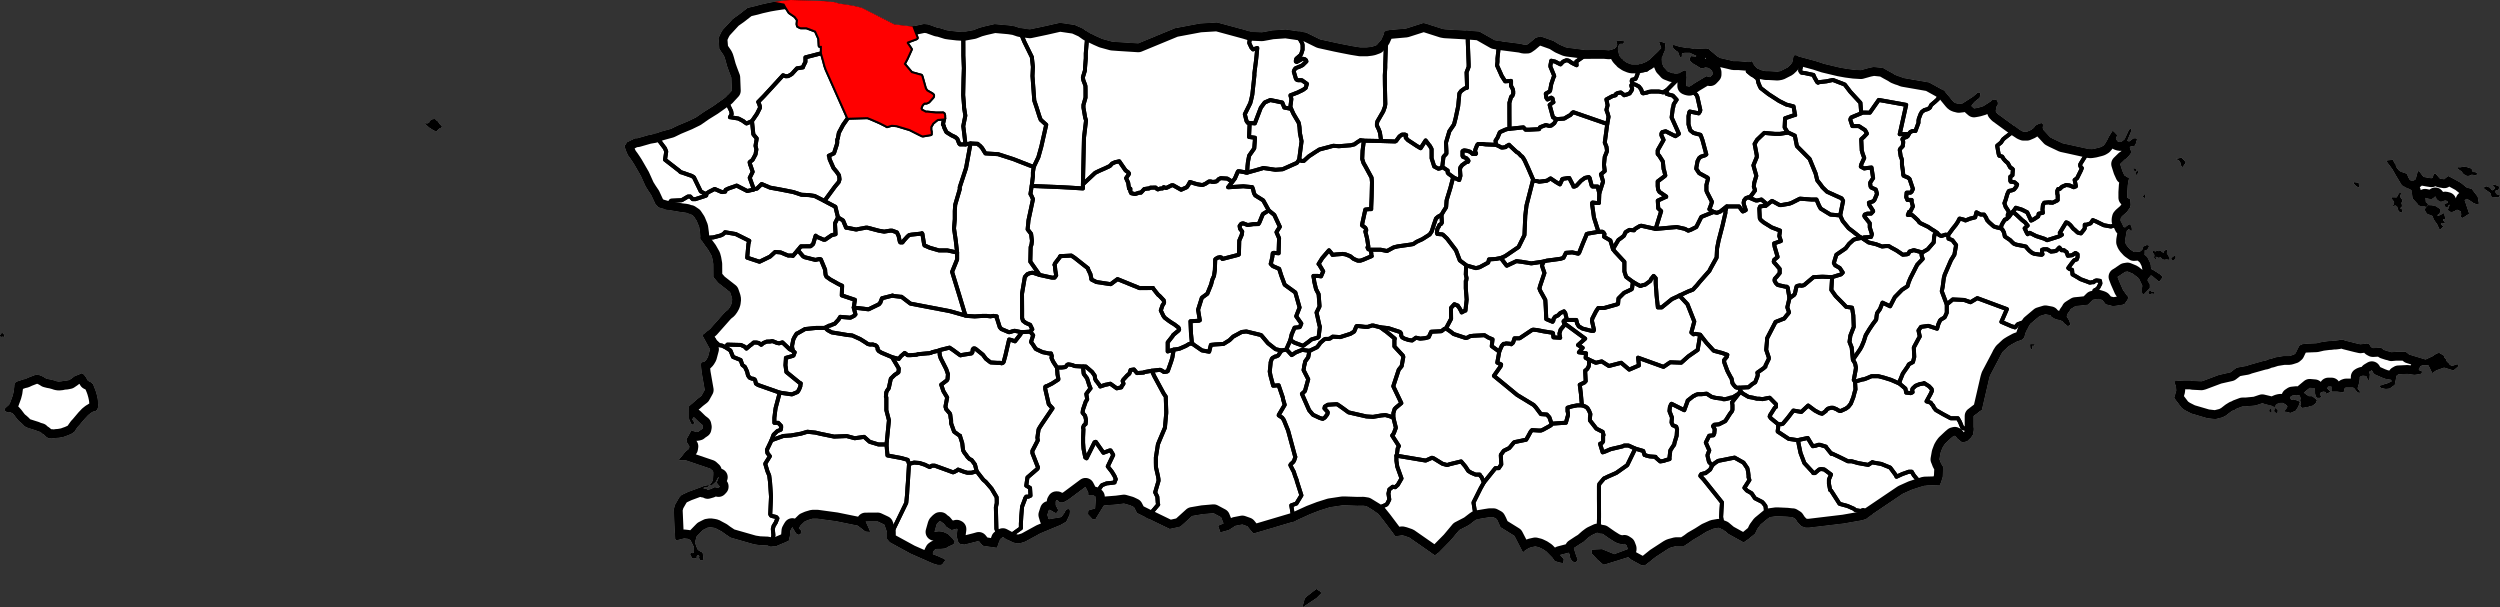 <?xml version="1.0" encoding="iso-8859-1" standalone="yes"?>
<!DOCTYPE svg PUBLIC "-//W3C//DTD SVG 1.1//EN" "http://www.w3.org/Graphics/SVG/1.1/DTD/svg11.dtd">
<svg xmlns="http://www.w3.org/2000/svg" xmlns:xlink="http://www.w3.org/1999/xlink" version="1.1" width="2889.4" height="701.8" viewBox="-19177,-206 28894,7018">
<rect x="-19177" y="-206" width="28894" height="7018" fill="#333333" stroke="none"/>
<clipPath id="state_clip_path">
<g id="state_outline">
<path id="2852" d="M 5348,2386 l 15,32 15,5 10,0 9,-10 18,-14 17,-13 19,16 5,11 5,31 -5,22 -29,-27 -25,21 -3,16 -16,90 -1,26 10,26 15,22 34,37 44,31 73,-5 25,-21 10,-21 0,-16 44,-16 19,6 0,10 -19,32 -30,10 0,53 30,27 34,68 14,64 5,10 15,5 83,53 29,30 -39,50 -10,-6 -73,-63 -19,0 -10,16 -10,10 -15,26 5,16 20,37 0,37 -37,40 -27,29 -10,5 -10,-21 -4,-27 9,-47 -43,-90 -69,-53 -63,-26 -30,5 -78,53 -10,5 20,53 44,100 53,74 10,5 -10,32 -34,48 -24,10 -108,16 -83,-21 -39,-48 -10,-5 -34,-11 -69,11 -58,58 -88,10 -54,5 -34,21 -25,16 0,5 -34,48 -10,32 29,47 15,48 -19,10 -10,5 -25,-21 -5,0 -34,-37 -24,-10 -49,-11 -49,-26 -15,-21 -58,-11 -69,21 -107,90 -44,73 -15,43 -10,37 -10,15 -19,16 -59,21 -59,32 -34,21 -68,63 -20,32 -10,21 -117,222 -10,32 -83,359 0,5 -5,5 -9,5 -84,64 0,158 -5,42 1,11 -25,37 -44,42 -39,11 -20,0 -48,-37 -10,-11 -15,-21 -10,-5 -19,5 -25,21 -68,64 -19,26 -15,26 -20,53 -14,79 5,11 14,37 20,32 5,10 -5,111 -20,64 -14,31 -176,5 -147,48 -107,48 -367,248 -53,42 -49,16 -210,37 -401,48 -39,0 -49,-16 -44,-47 -24,-37 -34,-21 -10,0 -54,-6 -112,-5 -15,0 -78,11 -102,84 -39,53 -25,53 -78,64 -54,37 -4,0 -5,-6 -162,-89 -63,-53 -54,-21 -63,11 -83,37 -74,47 -19,11 -64,37 -34,26 -58,38 -10,5 -88,0 -59,16 -14,5 -20,11 -146,95 -112,90 -44,6 -118,-64 -39,-31 -273,85 -15,0 -63,-53 -69,-74 0,-42 117,-6 142,58 156,-58 0,-11 -14,-37 -25,-16 -24,6 -49,-11 -34,-15 -59,-37 -39,-27 -44,-31 -34,-5 -15,-6 -15,-5 -68,32 -15,10 -29,22 -53,47 -35,21 -73,48 5,21 25,80 14,26 -4,21 -25,21 -10,-5 -29,-21 -5,-11 -10,-15 -9,-48 -10,-16 -103,27 44,47 -5,48 -53,-11 -44,-15 -25,-37 -73,-74 -39,-26 -44,-21 -44,-11 -49,11 -29,10 -49,32 -15,16 -98,-190 -161,-100 -30,-68 -14,-27 -39,-21 -44,0 -39,6 -59,10 -39,6 -10,0 -24,16 -69,53 -112,58 -102,122 -136,138 -44,32 -44,-32 -250,-174 -58,-20 -25,-6 -68,11 -10,0 -39,-53 -103,-137 -59,-73 -29,-21 -103,-63 -39,-6 -69,1 -136,-5 -35,0 -146,22 -117,37 -112,43 -186,85 -468,139 -69,-84 -59,-21 -82,16 -74,48 -97,27 -25,-74 63,-26 -29,-74 -88,-47 -127,11 -122,21 -136,123 -122,27 -260,-126 -117,-58 -35,-68 -44,-21 -73,-21 -83,11 -151,12 -88,143 -9,16 -30,0 -54,-58 5,-42 78,-22 9,-137 -24,-16 -64,0 0,-31 -15,-32 -19,-37 -200,149 -58,32 -40,0 -19,-21 -10,-5 -10,0 -9,16 0,42 29,58 -5,11 -9,16 -15,5 -10,-5 -54,-32 -14,1 -19,58 14,47 10,5 93,-16 34,-5 15,-6 29,-37 10,-16 9,-21 10,-11 19,-5 15,0 0,10 5,11 -5,42 -38,80 -64,37 -234,97 -126,69 -49,27 -49,16 -29,5 -20,0 -39,-10 -44,-21 -78,-42 -34,22 -34,100 -15,0 -141,-20 -15,-10 -39,-48 -39,11 -127,32 -39,-5 -15,-5 -15,-16 -20,-73 10,-74 0,-6 -10,-5 -59,16 -58,-36 -35,-42 -10,-6 -19,-15 -5,-6 -10,0 -14,11 -20,21 -5,11 -24,85 54,-6 44,5 59,26 54,53 24,36 -14,27 -59,27 -34,21 -58,6 -44,0 -15,5 -15,11 -14,27 0,21 54,20 59,27 19,5 10,21 -15,16 -19,26 -15,6 -34,0 -54,-16 -259,-114 -240,-131 -20,-26 -14,-16 -1,-79 -29,-84 -79,-37 -141,1 34,74 20,47 -54,-5 -88,-68 -250,-51 -219,-30 -54,0 -54,16 -39,17 -48,47 -20,32 30,32 -10,37 -24,5 -25,-15 -44,-74 -10,16 -14,26 -5,59 -14,58 -112,48 -15,6 -10,5 -9,5 -64,1 -34,-11 -93,-4 -64,-10 -269,-77 -63,-42 -35,-26 -49,-26 -29,-16 -24,-5 -35,-5 -34,5 -53,27 -73,75 -19,69 15,47 19,42 35,21 19,10 10,48 -4,32 -5,5 -25,0 -9,-16 -6,-10 5,-16 -5,-11 -14,-5 -15,11 0,21 -14,5 -10,1 -25,0 -4,-11 -10,-16 -5,-5 -5,-21 14,-11 10,6 15,-6 5,-10 -1,-22 0,-37 -39,-79 -30,-15 -44,-5 -87,22 -15,-11 -6,-89 -11,-254 14,-53 49,-85 24,-26 20,-11 58,-27 146,-54 39,-16 59,-11 -25,26 -39,1 -4,16 29,-1 20,16 39,-11 43,-21 44,10 15,-16 0,-5 -35,-42 25,-64 -10,0 -15,27 -14,26 -54,48 -10,-16 15,-16 19,-31 5,-69 0,-27 -5,-15 -30,-27 -289,-98 -63,1 -5,0 -5,-5 49,-59 24,-32 34,-26 10,-11 4,-27 -29,-47 -5,-31 0,-6 14,-21 44,-80 19,11 35,10 9,0 20,-5 5,-6 39,-26 4,-22 -5,-26 -34,-26 -59,-58 -10,-5 -19,27 29,42 -29,21 -29,-58 -5,-21 -1,-132 97,-85 49,-38 38,-69 -35,-200 -10,-90 4,-21 0,-5 39,-11 20,-21 19,-32 24,-90 -89,-163 44,-32 49,-43 155,-175 15,-16 34,-27 19,-26 15,-27 9,-26 5,-42 -5,-27 -20,-58 -133,-104 -59,-68 -1,-153 -10,-58 -10,-37 -39,-69 -35,-47 -54,-78 -5,-64 -10,-74 -30,-73 -35,-53 -39,-26 -15,0 -19,-10 -25,-5 -44,-5 -176,-30 -74,-21 -14,-5 -10,-11 -25,-26 -10,-21 -39,-84 -35,-52 -30,-48 -54,-120 -79,-137 -20,-31 -25,-37 -24,-32 -15,-31 -10,-26 -15,-43 0,-10 29,-42 24,-11 64,-32 29,-1 132,-38 64,-11 73,-27 117,-32 78,-38 127,-53 88,-43 92,-64 103,-64 151,-107 10,-11 19,-21 39,-42 -6,-153 -30,-79 -19,-53 -20,-73 -10,-32 -10,-21 -50,-73 -10,-122 29,-63 19,-32 117,-127 68,-48 103,-80 93,-22 58,-16 98,-22 64,-11 73,-11 39,-5 74,-6 391,13 84,10 19,0 74,20 73,10 30,5 58,10 89,21 83,42 295,151 210,25 132,-28 49,5 103,37 30,5 83,26 34,5 88,10 69,4 117,-21 69,-27 59,-16 117,-27 166,15 64,10 59,20 34,6 84,10 180,-38 167,-38 171,25 93,42 59,42 108,52 59,26 113,31 68,5 235,15 426,-176 288,-54 196,-12 328,89 64,20 10,0 117,5 88,-16 30,-6 156,-11 177,26 59,10 161,79 186,41 79,16 108,21 93,15 73,0 49,-6 24,-5 44,-16 54,-63 29,-64 5,-21 10,-11 15,-5 34,-10 191,-17 200,-64 25,5 196,63 29,5 265,15 132,10 176,100 59,11 240,31 39,10 39,0 30,-21 68,-58 54,-16 34,10 118,42 68,42 25,11 49,21 24,5 206,26 98,-1 117,0 54,5 39,-10 30,-11 19,-21 10,-26 -5,-21 -5,-11 0,-5 5,-5 49,-1 34,6 -10,26 -34,0 -19,16 -10,37 0,21 15,63 10,16 19,21 15,11 5,10 39,26 39,16 20,5 78,0 10,-5 19,0 25,-11 39,-16 44,-31 5,-6 83,-79 39,-42 -24,-68 0,-11 63,21 5,21 -5,47 0,16 -29,64 -9,17 1,21 3,46 20,47 20,21 24,27 54,21 15,0 14,5 30,0 24,-5 5,0 5,-6 19,-10 30,-16 19,10 0,48 5,26 -4,95 9,5 25,6 5,0 63,-43 132,-79 44,11 20,-21 10,-11 0,-26 -5,-11 0,-5 -30,-27 -9,-5 -10,-5 -30,-5 -29,10 -24,0 -59,-37 -20,-10 -34,-26 -15,-21 0,-16 15,-27 54,6 10,-11 -79,-37 -59,0 -19,6 -10,0 -5,10 0,27 -10,10 -9,-5 -10,-21 -5,-21 -10,-16 -24,-16 -25,-21 -5,-10 -5,-16 5,-16 69,21 88,16 29,0 54,10 142,-5 24,5 98,84 35,21 112,26 44,11 59,0 123,10 34,-10 19,47 40,37 49,21 49,10 34,0 103,6 34,-6 10,-5 73,-37 34,-32 20,-26 10,-37 4,-21 10,-26 20,0 29,15 196,53 98,32 176,42 83,15 84,11 83,5 93,-26 54,-11 107,11 54,31 59,32 24,16 40,16 19,5 39,16 299,52 10,6 161,89 29,32 69,84 15,16 19,11 39,10 44,-5 123,-79 54,-47 14,0 10,5 5,10 -10,43 -59,47 -14,16 -20,26 0,11 30,26 29,-5 24,-5 54,-16 83,-53 15,-16 25,-10 19,5 15,5 5,11 5,16 0,16 -5,15 -10,11 -10,53 5,15 20,22 210,153 64,42 24,10 39,0 49,-21 35,-26 9,-21 49,-26 30,-6 9,6 5,16 -5,31 5,16 5,11 78,84 30,16 112,53 74,16 239,53 20,0 39,-6 59,-15 19,-6 25,-15 19,-22 25,-42 20,-42 4,-5 35,-58 14,5 5,5 5,6 25,26 4,5 -14,37 0,6 5,5 9,21 10,5 20,6 10,0 14,-6 10,-5 25,-21 44,-95 4,-10 10,-11 5,-5 5,0 10,16 -5,10 -44,106 0,10 5,0 14,5 5,0 49,-36 30,0 9,5 -4,16 -1,5 -4,11 -5,21 -10,21 -5,5 -20,5 -14,0 -20,6 0,15 15,43 0,10 -10,16 -20,26 -19,21 -25,16 -54,53 25,79 24,53 49,31 5,6 -5,16 -10,63 -5,79 0,63 35,21 4,64 -9,31 -20,27 -15,21 -54,47 -14,16 -5,21 0,21 z" />
<path id="2856" d="M -14265,1213 l 5,0 7,7 6,2 11,0 10,-4 8,-5 6,-5 -1,-3 1,-8 1,-2 25,-21 12,1 6,-1 4,-4 10,0 4,1 12,10 11,13 11,5 3,2 1,6 5,7 14,20 15,14 6,5 -1,8 -2,5 -4,4 -5,1 -6,3 -10,4 -13,10 -5,6 -6,5 -1,7 -3,3 -9,0 -5,-1 -15,-5 -10,-6 -7,-4 -11,-6 -12,-9 -16,-9 -18,-16 -23,-21 z" />
<path id="2866" d="M 6068,1649 l 15,26 -35,48 -4,0 -5,-6 -5,-5 0,-5 -5,-11 -5,-26 -10,-16 -5,-5 -29,-16 -5,-6 5,0 5,1 10,0 39,-11 5,5 5,6 z" />
<path id="2867" d="M 9057,1865 l 15,3 39,-32 5,-5 5,0 39,21 10,5 97,53 5,6 59,47 58,16 69,90 14,79 -24,6 -39,-16 -30,-22 -44,-26 -9,5 -20,11 53,158 -9,5 -49,32 -15,10 -15,-5 -10,-11 10,-15 -5,-43 -19,-10 -25,-11 -14,5 -15,11 -29,10 -10,0 -24,-10 -15,-16 10,-11 0,-10 10,-27 0,-10 -5,0 -5,5 -20,26 -15,-5 -14,-26 10,-6 24,-10 5,-5 -5,-21 -24,-6 -5,0 -39,11 -20,0 -5,-6 -10,-5 -19,-16 -10,-21 -9,-11 -45,32 -73,-16 5,53 19,15 5,16 -15,21 -9,-5 -39,-5 -10,5 -10,-5 -20,-11 -4,-5 -64,-69 -10,-69 1,-16 -10,-15 -20,-11 -34,-16 -49,-27 -19,-26 -54,-90 -18,-32 -21,-37 -59,-79 -9,-16 10,-5 48,-5 10,-5 25,47 9,6 0,10 10,27 29,37 25,15 49,16 19,11 15,37 15,26 14,11 34,0 10,-5 15,-11 8,-30 17,-64 14,5 34,44 15,19 49,9 44,7 10,-5 10,-10 0,-11 9,-21 5,-5 10,-5 49,58 19,5 z" />
<path id="2869" d="M 9307,1810 l -5,0 -30,-37 -29,-21 -10,-5 0,-16 5,-5 15,5 44,-10 5,0 29,5 49,16 15,16 -5,5 5,11 14,10 15,0 20,6 9,16 -19,15 -15,-5 -29,-5 -20,10 -19,5 -15,0 z" />
<path id="2870" d="M 5496,1764 l -15,0 5,-5 0,-6 -5,-5 0,-5 10,0 10,5 4,0 5,11 0,10 -5,0 z" />
<path id="2871" d="M 5525,1769 l 5,0 5,11 0,10 -5,6 -15,15 0,6 -5,0 0,-27 5,0 0,-5 -5,0 0,-5 15,0 z" />
<path id="2874" d="M 8034,1922 l -9,-10 5,-11 48,6 5,5 5,37 0,10 -5,0 -29,-16 z" />
<path id="2875" d="M 9663,1933 l 39,16 5,10 -9,27 -35,10 0,21 10,21 44,16 -20,21 -73,-5 -5,-5 -10,-37 -5,-6 -29,-21 -39,-26 0,-21 10,0 10,-6 44,16 14,21 5,6 10,5 10,-5 15,-11 9,-15 -14,-16 -15,-16 10,-5 z" />
<path id="2878" d="M 8577,2151 l 5,10 0,16 -5,11 -10,5 -5,10 20,11 5,26 -5,6 -5,5 -20,-11 -10,-5 -19,-58 -10,-5 -14,-6 -20,11 -5,0 10,-21 5,-16 0,-16 -34,-42 5,-6 58,1 5,-6 10,-21 15,-21 14,-10 5,5 0,5 -10,32 0,11 5,5 15,21 5,21 -10,16 z" />
<path id="2879" d="M 5618,2054 l 0,16 5,5 -5,0 -5,6 -5,0 -5,-6 -10,-5 -5,-5 5,0 0,-6 10,-10 0,-11 5,0 0,6 z" />
<path id="2882" d="M 8885,2168 l 39,0 49,10 49,32 5,6 0,10 -10,37 -20,10 -5,16 15,0 25,-10 19,-11 15,-10 19,63 -9,5 -15,0 -5,11 24,32 -5,5 -34,-5 -5,5 -5,10 15,16 15,11 -5,5 -25,26 -10,0 -5,-5 -24,-53 -34,-47 -10,-21 -9,-27 -64,-26 -5,-6 -24,-42 34,-37 z" />
<path id="2884" d="M 5734,2788 l -5,-5 -9,-11 5,-26 -5,-16 -15,-16 0,-16 5,-5 25,10 19,-10 15,5 24,-5 20,16 14,10 10,-21 20,-16 5,-5 9,11 -9,31 24,43 10,26 0,5 -5,0 -29,-5 -25,5 -29,-10 -10,-16 -34,5 -15,-11 -15,0 0,6 10,16 z" />
<path id="2885" d="M 5959,2783 l 0,5 -14,11 -15,0 -10,-11 0,-10 20,-16 15,-11 14,11 z" />
<path id="2886" d="M 5670,3157 l 10,0 10,11 29,0 5,16 -5,5 -29,-5 -10,10 -14,0 -10,-10 0,-16 5,-6 z" />
<path id="2887" d="M 7596,3763 l 68,-16 79,-10 14,0 39,-5 20,0 39,-5 15,-6 34,1 10,5 14,5 127,32 49,11 74,-10 24,5 20,32 4,5 20,11 10,0 83,-5 34,26 49,16 24,5 15,6 54,-5 112,0 39,32 191,58 88,-41 5,-6 34,-21 29,-10 54,32 5,21 19,21 10,26 24,22 10,15 25,16 63,-21 10,6 0,16 -54,47 -15,-5 -88,-27 -9,0 -88,31 -44,32 -25,-53 -19,-37 -74,0 -19,10 -20,32 0,16 29,10 10,11 -14,16 -5,5 -69,10 -83,-11 -103,5 -9,6 -10,5 -5,10 -20,101 -58,42 -44,5 -54,-11 -10,-10 -5,-16 5,0 20,-5 44,-16 9,0 25,-11 34,-15 0,-6 -5,-16 -63,-10 -44,-16 -83,-37 -15,-16 -19,-32 -35,21 10,26 -5,69 -14,-5 -20,-43 -39,-5 -20,5 -19,11 0,21 -5,42 -20,69 15,21 14,21 -5,11 -14,-6 -15,-10 -29,-37 -15,-11 -83,0 -14,5 -5,11 -10,42 -74,-11 -63,0 0,-58 -39,0 -15,21 39,42 -49,21 -5,-21 -29,-5 -34,15 -5,21 19,27 -19,10 -29,0 -15,-16 -10,-37 0,-26 -5,-32 -58,-5 -64,53 -5,5 20,16 39,26 39,0 54,43 -15,37 -20,15 -9,6 -5,5 -20,5 -10,0 -24,11 -20,0 -14,5 -34,5 -20,-21 10,-27 -10,-37 5,-26 -10,-32 -39,-5 -49,5 -24,16 0,16 10,21 29,-5 34,10 39,16 -10,27 -9,26 -30,48 -34,15 -25,11 -63,-16 0,-6 29,-47 -4,-11 -15,-15 -25,-16 -19,-6 -25,0 -24,6 -24,10 -15,32 -29,-16 -113,-27 -78,26 -112,11 -39,0 -40,15 -29,11 -24,16 -10,0 -34,21 -54,42 -30,16 -9,5 -83,21 -93,-11 -181,-53 -73,-37 -39,-27 -88,-116 24,-84 0,-6 -5,-47 -14,-37 -5,-16 20,-5 92,-5 74,0 29,5 98,5 19,-5 181,-68 137,-31 69,-53 58,-11 59,-10 29,-11 167,-47 29,-5 20,-10 19,-6 24,-5 49,-16 93,-15 64,0 19,-5 15,-5 20,-6 19,-16 20,-42 24,-47 35,-16 39,-5 z" />
<path id="2888" d="M -19177,3676 l 0,-4 4,-5 2,-5 4,-6 3,-5 4,-3 4,-2 12,0 7,5 1,7 3,4 6,10 1,8 -4,6 -5,0 -7,-2 -5,-1 -7,1 -5,3 -6,-2 -4,-1 -6,-3 z" />
<path id="2889" d="M 4301,3831 l -10,-10 -4,-48 53,0 -5,11 -9,5 -20,0 5,37 z" />
<path id="2890" d="M -19010,4265 l 1,-25 12,-26 27,-13 27,-8 34,-12 28,-6 34,-16 70,-27 25,-6 29,5 27,10 30,16 20,13 31,8 33,6 36,10 23,8 24,4 33,-3 26,-6 30,-2 35,-7 34,-23 28,-22 31,-12 23,-9 25,-12 23,12 20,24 12,20 17,30 34,17 25,21 13,35 11,27 9,25 12,42 8,37 4,27 3,50 -3,29 -12,26 -20,14 -23,3 -29,18 -29,23 -16,17 -20,21 -38,45 -27,32 -18,19 -25,35 -15,25 -32,21 -40,18 -29,10 -26,10 -51,9 -28,2 -34,5 -25,-4 -29,6 -30,-20 -25,-24 -23,-14 -17,-17 -29,-8 -28,-12 -26,-8 -78,-25 -24,-14 -25,-26 -19,-17 -18,-14 -18,-19 -37,-49 -21,-24 -27,-12 -30,2 -28,-15 -9,-22 20,-20 25,-22 16,-18 33,-91 11,-43 5,-38 z" />
<path id="2891" d="M 7135,4527 l 10,11 -5,26 -10,0 -19,-16 0,-10 10,-26 z" />
<path id="2892" d="M 7072,4533 l 5,10 -5,16 -10,0 -10,-11 0,-15 15,-16 z" />
<path id="2893" d="M -3934,6623 l 17,9 9,18 -55,55 -69,46 -91,61 27,-97 23,-26 112,-87 z" />
</g>
</clipPath>
<g stroke="black" fill="none" stroke-linejoin="round" stroke-width="46" clip-path="url(#state_clip_path)">
<use xlink:href="#state_outline" fill="white" stroke-width="202" />
<path id="Adjuntas" d="M -7270,3627 l 24,-27 -25,-52 -49,-21 -34,-26 -10,-32 0,-90 -1,-179 0,-11 14,-84 19,-111 5,-5 20,-22 5,-5 29,-11 29,-5 20,5 63,21 142,31 30,0 9,-11 10,-16 -10,-58 -5,-53 -5,-10 10,-21 53,-69 0,-6 5,-5 15,0 112,-6 39,26 153,121 4,16 25,52 10,48 0,10 5,6 44,21 5,5 166,25 5,0 78,-58 255,104 152,-1 4,0 5,11 54,68 15,11 49,52 0,6 5,15 -5,16 -14,21 -20,59 30,63 15,21 49,37 39,26 25,15 48,37 6,21 -5,11 -64,53 -5,11 -58,74 0,105 69,-21 -15,90 -14,47 -39,111 -10,6 -34,5 -24,-16 -20,-10 -97,11 -88,16 -5,5 -78,6 -35,-42 -39,6 -14,42 -25,21 -29,32 -15,16 -9,16 10,31 -10,16 -10,11 -5,16 -53,11 -74,-53 -49,11 -5,0 -63,21 0,-5 -39,-52 -10,-11 -10,-21 -5,-37 -30,-42 -24,-21 -49,-42 -39,0 -88,-5 -25,-10 -19,-5 -30,-5 -14,5 -15,21 -10,6 -39,5 -54,0 -44,-68 -15,-32 -5,-15 5,-16 -10,-32 -24,0 -73,-15 -79,-37 -34,-52 -20,-27 0,-5 24,-74 z" />
<path id="Aguada" d="M -10776,906 l 14,16 -9,63 45,95 5,32 -20,37 5,0 93,15 10,5 49,26 10,10 25,16 63,-27 16,153 39,47 -14,85 10,42 -10,58 -34,63 -29,22 -5,5 5,26 5,11 25,74 -34,69 45,126 0,10 -73,17 -123,-63 -44,16 -49,17 -34,16 -5,21 -39,5 -83,-36 -10,5 -53,27 -25,16 -19,11 -54,-31 -79,-163 -25,-16 -118,-41 -5,0 -9,-5 -10,-11 -167,-130 14,-95 -15,-37 -123,-163 73,-27 117,-32 78,-38 127,-53 88,-43 92,-64 103,-64 151,-107 z" />
<path id="Aguadilla" d="M -9678,408 l -190,49 0,52 -24,48 -5,16 -69,11 -58,64 -15,10 -29,16 -29,1 -30,-11 -141,154 -83,90 -63,64 10,21 10,32 0,16 -34,68 -58,85 -63,27 -25,-16 -10,-10 -49,-26 -10,-5 -93,-15 -5,0 20,-37 -5,-32 -45,-95 9,-63 -14,-16 19,-21 39,-42 -6,-153 -30,-79 -19,-53 -20,-73 -10,-32 -10,-21 -50,-73 -10,-122 29,-63 19,-32 117,-127 68,-48 103,-80 93,-22 58,-16 98,-22 64,-11 112,20 20,37 40,63 68,47 30,42 -5,48 5,21 30,15 68,0 108,41 40,89 5,85 25,0 z" />
<path id="Aguas_Buenas" d="M 780,2180 l -15,53 0,21 -34,148 -44,169 -19,95 -5,105 -73,132 -10,21 -112,127 -34,42 -20,21 -24,27 -54,21 -103,48 -9,5 -69,32 -10,5 -117,95 -44,0 -15,-137 -10,-142 0,-58 -24,-27 -30,37 -9,21 -59,43 -24,5 -15,5 -15,6 -14,-6 -5,-5 -5,0 -64,-37 -78,-58 -20,-63 0,-111 -108,-116 -24,-31 63,-106 30,-21 34,-27 19,-42 44,-26 54,5 10,-16 54,-32 19,-5 166,37 245,-22 93,21 39,21 29,-10 64,-32 58,-116 25,-11 117,-47 39,10 40,-16 19,-16 z" />
<path id="Aibonito" d="M -1086,3539 l 230,169 -83,74 54,32 -44,52 83,11 -5,53 39,21 0,58 -4,21 -15,26 -10,11 -15,10 1,32 5,90 -15,16 -54,26 15,116 0,11 10,111 -54,0 -58,11 -54,16 0,42 5,16 0,31 -5,16 -19,69 -83,5 -83,6 -25,-74 -5,-5 -24,-27 -69,-5 -59,-79 -24,-26 -191,-116 -166,-137 -103,-84 78,-111 5,-16 0,-5 -44,-21 24,-132 29,-64 20,-21 14,0 15,-5 54,5 5,5 19,-16 5,-10 14,-43 59,0 142,-95 14,-5 49,5 74,15 102,16 5,5 5,48 78,5 -9,-48 14,-47 z" />
<path id="Arecibo" d="M -6605,168 l 108,52 59,26 113,31 68,5 235,15 426,-176 288,-54 196,-12 328,89 64,20 -19,127 25,53 19,21 49,-16 -9,95 -5,47 -19,148 0,26 -24,222 -14,63 -10,37 -63,127 20,79 14,20 22,2 -7,162 69,9 0,7 -9,116 -59,84 -14,74 -5,48 -4,74 -15,0 -15,-5 -63,-11 -10,0 -5,6 -34,79 -29,37 -59,-37 -74,-5 -24,11 -24,26 -30,6 -24,0 -15,-5 -19,0 -40,26 -24,11 -15,5 -58,-10 -35,-10 -49,-16 -14,27 -20,31 -9,6 -59,26 -93,-52 -15,0 -54,27 -14,5 -25,-10 -14,15 -25,1 -29,10 -10,-5 -15,-16 -63,1 -15,10 -14,0 -40,6 -39,42 -19,0 -34,11 -15,5 -44,-10 -10,-21 0,-32 -15,0 -10,-68 -24,-53 29,-42 5,-11 -10,-15 -30,-21 -29,-42 -44,-64 -49,11 -35,16 -9,11 -15,16 -54,26 -73,32 -44,22 -141,132 12,-538 24,-200 -10,-32 -20,-116 0,-31 24,-85 0,-95 -1,-37 -4,-16 -20,-52 -5,-27 0,-10 24,-79 0,-27 9,-110 0,-58 19,-227 z" />
<path id="Arroyo" d="M 612,5173 l 29,-26 39,-26 191,-38 10,6 93,52 44,64 9,42 5,42 0,21 10,32 -58,90 29,32 54,31 39,58 83,42 15,16 24,32 5,53 10,26 5,6 24,42 -102,84 -39,53 -25,53 -78,64 -54,37 -4,0 -5,-6 -162,-89 -63,-53 -25,-143 5,-95 5,-74 -54,-68 -157,-196 -39,-42 0,-5 10,-16 39,-11 10,0 54,-42 z" />
<path id="Aasco" d="M -11024,2037 l 19,-11 25,-16 53,-27 10,-5 83,36 39,-5 5,-21 34,-16 49,-17 44,-16 123,63 73,-17 5,-5 34,-6 54,-53 98,42 112,20 157,31 93,31 88,4 64,10 103,52 10,6 127,67 30,122 -34,68 0,16 6,111 -44,11 -78,53 -15,0 -34,-15 -39,-16 -20,-16 -29,96 -5,5 -24,21 -112,1 -39,48 -54,63 -19,-5 -34,1 -40,-16 -49,-21 -63,-5 -59,54 -122,59 -142,-47 14,-158 10,-37 -157,-78 -123,-21 -9,11 -20,16 -24,11 -83,22 -83,5 -64,12 -5,-64 -10,-74 -30,-73 -35,-53 -39,-26 -15,0 -19,-10 -25,-5 -44,-5 -176,-30 34,-69 24,-32 122,-6 73,-43 25,0 29,31 30,0 117,-38 10,-5 z" />
<path id="Barceloneta" d="M -4720,164 l 10,0 117,5 88,-16 30,-6 156,-11 177,26 -25,63 10,16 30,53 5,21 0,53 -15,47 -9,16 -49,42 -5,21 0,11 10,5 68,-37 25,5 14,11 5,15 -44,43 -19,10 -54,22 -10,5 -14,21 -5,16 25,84 5,6 4,5 15,5 44,0 59,42 -14,47 -30,22 -63,31 -83,32 0,6 10,36 -5,43 -5,37 0,15 8,20 -80,-15 -23,-58 -138,-29 -65,28 -45,61 -69,181 -60,-5 -22,-2 -14,-20 -20,-79 63,-127 10,-37 14,-63 24,-222 0,-26 19,-148 5,-47 9,-95 -49,16 -19,-21 -25,-53 z" />
<path id="Barranquitas" d="M -1831,2776 l 64,84 5,5 112,-53 44,6 5,0 122,20 142,-21 -19,47 29,85 -53,158 0,6 -5,15 10,27 58,105 6,100 5,122 73,31 10,-15 0,-16 19,-27 34,-16 25,-26 44,-21 15,21 19,79 -29,5 -10,11 5,21 5,5 10,5 -54,64 -14,47 9,48 -78,-5 -5,-48 -5,-5 -102,-16 -74,-15 -49,-5 -14,5 -142,95 -59,0 -14,43 -5,10 -19,16 -5,-5 -54,-5 -15,5 -14,0 -20,21 -29,64 -15,-5 -73,-53 9,-79 -49,-21 -44,-27 -117,6 -5,0 -44,5 -29,16 -20,6 -142,-47 -34,-27 -54,-37 59,-111 -1,-95 0,-31 39,-43 40,16 0,5 14,16 30,53 0,5 39,-21 5,0 14,-127 -10,-132 0,-84 5,-5 4,-27 -9,-42 4,-106 113,32 44,-11 98,-53 9,-37 78,-5 z" />
<path id="Bayamn" d="M 88,836 l -4,42 34,11 39,10 24,26 20,22 -5,5 -5,10 -24,37 -5,32 -5,11 -14,110 83,185 0,5 -39,26 -113,-57 -39,10 -10,16 0,21 25,53 -63,111 -5,10 0,42 19,22 40,63 4,37 5,52 5,11 15,63 -5,6 -83,63 0,53 5,42 15,26 78,53 0,5 -5,0 -92,43 5,89 34,32 -64,206 -166,-37 -19,5 -54,32 -10,16 -54,-5 -44,26 -19,42 -34,27 -30,21 -63,106 -30,-100 -73,-43 5,-31 -10,-16 -5,-5 -10,-6 -10,0 -34,1 -19,-58 -10,-32 -25,-79 0,-5 -20,-143 0,-16 5,-5 44,5 30,0 4,-111 44,-137 -25,-84 44,-37 -9,-74 9,-90 25,-63 0,-16 -5,-37 -15,-37 -5,-10 5,-37 24,-180 15,-84 -10,-37 -15,-42 14,-53 -14,-68 68,-37 20,-6 19,-5 5,-16 20,-10 34,-6 29,21 10,11 39,-11 10,-5 15,-5 24,-37 5,-16 -10,-37 0,-5 15,-16 34,10 39,21 25,32 15,42 9,5 49,-10 10,-6 34,-5 88,0 49,10 z" />
<path id="Cabo_Rojo" d="M -11015,3636 l 39,42 25,10 20,21 19,32 45,42 34,5 44,21 54,36 30,74 88,36 20,58 29,21 25,53 10,42 5,10 15,21 29,11 10,0 14,5 10,10 10,42 25,16 250,88 -48,180 -5,37 -9,74 0,58 44,0 5,5 29,31 0,22 -4,21 -10,5 -29,11 -44,42 -24,64 -53,111 5,37 29,37 -53,85 0,5 25,84 20,48 10,79 11,164 0,5 -9,201 10,16 5,0 10,5 44,10 14,16 -19,48 -19,31 -5,6 -10,37 6,68 0,11 -15,58 -19,37 0,27 -34,-11 -93,-4 -64,-10 -269,-77 -63,-42 -35,-26 -49,-26 -29,-16 -24,-5 -35,-5 -34,5 -53,27 -73,75 -19,69 15,47 19,42 35,21 19,10 10,48 -4,32 -5,5 -25,0 -9,-16 -6,-10 5,-16 -5,-11 -14,-5 -15,11 0,21 -14,5 -10,1 -25,0 -4,-11 -10,-16 -5,-5 -5,-21 14,-11 10,6 15,-6 5,-10 -1,-22 0,-37 -39,-79 -30,-15 -44,-5 -87,22 -15,-11 -6,-89 -11,-254 14,-53 49,-85 24,-26 20,-11 58,-27 146,-54 39,-16 59,-11 -25,26 -39,1 -4,16 29,-1 20,16 39,-11 43,-21 44,10 15,-16 0,-5 -35,-42 25,-64 -10,0 -15,27 -14,26 -54,48 -10,-16 15,-16 19,-31 5,-69 0,-27 -5,-15 -30,-27 -289,-98 -63,1 -5,0 -5,-5 49,-59 24,-32 34,-26 10,-11 4,-27 -29,-47 -5,-31 0,-6 14,-21 44,-80 19,11 35,10 9,0 20,-5 5,-6 39,-26 4,-22 -5,-26 -34,-26 -59,-58 -10,-5 -19,27 29,42 -29,21 -29,-58 -5,-21 -1,-132 97,-85 49,-38 38,-69 -35,-200 -10,-90 4,-21 0,-5 39,-11 20,-21 19,-32 24,-90 -89,-163 z" />
<path id="Caguas" d="M 1044,2080 l 49,21 24,10 15,0 49,-11 68,58 -19,16 -20,0 -44,6 -9,21 0,16 5,100 9,16 10,10 25,21 93,58 97,37 0,5 -9,58 19,58 -78,27 0,5 5,32 34,116 0,5 -39,32 -5,21 5,10 20,22 44,52 0,48 -34,42 -20,21 -5,11 0,16 15,26 20,21 92,21 15,0 10,11 0,5 20,116 -25,106 5,15 15,43 -10,15 -19,22 -20,26 -10,11 -5,0 -92,37 -5,10 -74,143 -19,37 0,21 -10,111 30,89 0,16 -39,80 0,10 -25,21 -68,48 5,26 -5,21 -25,64 -34,21 -19,16 -25,21 -107,5 -25,0 -14,-5 -20,-21 -19,-26 -10,-53 -10,-16 -20,-37 -19,-37 -35,-95 -4,-26 4,-6 30,-37 0,-10 5,-11 -15,-5 -44,-16 -98,-26 -83,-90 -74,-95 -53,-10 -25,5 -24,-21 34,-127 -79,-200 -93,-100 103,-48 54,-21 24,-27 20,-21 34,-42 112,-127 10,-21 73,-132 5,-105 19,-95 44,-169 34,-148 0,-21 15,-53 142,0 39,53 5,5 14,-5 20,-11 -20,-58 -5,-26 5,-27 20,-26 29,-11 10,0 z" />
<path id="Camuy" d="M -8044,165 l 117,-21 69,-27 59,-16 117,-27 166,15 64,10 59,20 34,6 -19,37 0,5 10,37 30,73 88,179 0,11 11,100 -5,105 21,285 25,74 35,110 14,37 64,58 -57,253 -34,122 -53,111 -49,-16 -187,-73 -176,-57 -147,-9 -39,-63 -25,-27 -15,-10 -10,-11 -83,-4 -58,11 -21,-174 -5,-37 24,-122 -15,-95 0,-21 -10,-121 4,-190 4,-121 -6,-148 0,-95 z" />
<path id="Canvanas" d="M 2334,1095 l 100,1 103,-147 317,57 -75,339 106,-3 -2,3 -10,21 -14,11 -44,16 -5,10 9,27 0,16 -4,26 0,10 -10,11 -5,5 -15,16 -5,11 0,5 10,69 10,26 5,16 0,58 10,63 4,42 1,11 4,10 49,21 20,16 39,116 -15,32 -14,11 -44,0 -5,52 10,21 4,11 49,0 0,21 10,37 5,16 -29,58 0,5 -15,0 -15,37 49,0 30,26 39,37 14,21 15,11 88,42 39,27 35,21 29,21 -29,21 -5,26 -5,64 -5,5 -64,74 -63,37 -98,-27 -49,16 -15,27 -14,5 -49,5 -69,-47 -58,-32 -10,-5 -25,-16 -34,0 -44,5 -68,-26 -88,-21 -54,-37 0,-21 83,-6 10,-31 -25,-79 0,-48 -58,-74 -5,-10 5,-16 29,-11 44,0 24,-26 0,-5 -44,-69 -5,-26 49,-16 15,-16 29,-69 0,-5 -10,-37 -4,-10 -49,-21 -10,-11 -5,-32 0,-15 10,-16 24,-37 -19,-122 -54,6 -30,5 -9,-5 -30,-16 0,-5 5,-21 34,-74 -19,-53 -10,-37 0,-10 -5,-106 0,-11 29,-26 30,-32 5,-5 0,-5 -20,-37 -73,-47 -74,0 -24,-74 5,-16 9,-11 113,-47 z" />
<path id="Carolina" d="M 1091,550 l 40,37 49,21 49,10 34,0 103,6 34,-6 10,-5 73,-37 34,-32 20,-26 10,-37 4,-21 89,95 -10,42 0,16 5,10 10,11 39,5 98,21 14,32 30,52 10,6 9,-6 88,-10 74,-16 137,53 64,84 117,127 9,113 1,8 -113,47 -9,11 -5,16 24,74 74,0 73,47 20,37 0,5 -5,5 -30,32 -29,26 0,11 5,106 0,10 10,37 19,53 -34,74 -5,21 0,5 30,16 9,5 30,-5 54,-6 19,122 -24,37 -10,16 0,15 5,32 10,11 49,21 4,10 10,37 0,5 -29,69 -15,16 -49,16 5,26 44,69 0,5 -24,26 -44,0 -29,11 -5,16 5,10 58,74 0,48 25,79 -10,31 -83,6 0,21 -25,-16 -29,-16 -73,-58 -49,-37 -69,-84 -29,-64 34,-168 -15,-27 -14,-10 -5,0 -152,-69 -54,-53 -14,-21 -45,-58 -19,-79 -69,-168 -147,-148 -24,-121 -79,-37 -4,0 -35,-58 5,-106 108,-37 9,0 -4,-5 0,-11 -15,-84 -83,-21 -84,-42 -122,-79 -88,-68 -10,-16 -20,-48 -9,-47 -40,-32 -29,-16 -44,-36 z" />
<path id="Catao" d="M 34,441 l -9,17 1,21 3,46 20,47 20,21 24,27 54,21 15,0 14,5 30,0 24,-5 5,0 5,-6 19,-10 30,-16 19,10 0,48 -34,-11 -15,6 -29,26 -49,53 -93,95 -44,26 -49,-10 -88,0 -34,5 -10,6 -49,10 -9,-5 -15,-42 -25,-32 -39,-21 -34,-10 -10,-27 0,-10 5,-11 5,0 34,-10 10,-21 14,-37 0,-27 5,-21 98,0 25,-26 24,-27 10,-10 19,-42 z" />
<path id="Cayey" d="M 473,3663 l 74,95 83,90 98,26 44,16 15,5 -5,11 0,10 -30,37 -4,6 4,26 35,95 19,37 20,37 10,16 10,53 19,26 20,21 14,5 25,0 15,37 -20,32 -68,42 -35,6 -9,5 -49,11 -20,0 -10,-6 -78,-10 -44,-11 -58,-37 -59,6 -44,0 -29,10 -5,6 -15,5 -68,53 0,5 -39,106 -147,-74 -5,5 -14,32 -5,48 29,74 -5,58 10,21 5,10 39,16 10,32 -5,74 -24,79 -5,26 -10,11 -34,53 -10,84 1,6 0,10 -40,11 -29,10 -39,6 -49,-42 -5,-11 -68,-5 -44,-11 -5,-5 -10,0 -15,-47 -92,-27 -79,-36 -49,0 -19,10 -137,32 -63,27 -30,10 -29,-95 0,-5 5,0 19,-11 10,-15 0,-64 5,-10 -10,-37 -73,-37 -74,-95 0,-32 5,-42 -15,-37 -19,-32 -20,-15 -39,-16 -5,0 -10,-111 0,-11 -15,-116 54,-26 15,-16 -5,-90 -1,-32 15,-10 10,-11 15,-26 4,-21 0,-58 79,36 68,-16 83,53 142,-37 93,79 112,-48 -10,-90 294,106 78,-53 127,5 83,-74 107,-74 z" />
<g id="Ceiba">
<path id="6090" d="M 4087,2242 l 39,32 68,64 34,26 30,37 -35,32 25,52 10,16 24,-16 73,37 98,32 30,16 132,-42 24,-11 10,-10 5,0 -25,-21 74,-122 19,6 30,26 34,42 15,11 34,32 14,5 25,5 34,-42 10,-16 0,-42 20,0 34,-11 14,-5 25,-37 39,16 88,43 83,15 93,-31 10,-5 24,10 15,32 15,5 10,0 9,-10 18,-14 17,-13 19,16 5,11 5,31 -5,22 -29,-27 -25,21 -3,16 -16,90 -1,26 10,26 15,22 34,37 44,31 73,-5 25,-21 10,-21 0,-16 44,-16 19,6 0,10 -19,32 -30,10 0,53 30,27 34,68 14,64 5,10 15,5 83,53 29,30 -39,50 -10,-6 -73,-63 -19,0 -10,16 -10,10 -15,26 5,16 20,37 0,37 -37,40 -27,29 -10,5 -10,-21 -4,-27 9,-47 -43,-90 -69,-53 -63,-26 -30,5 -78,53 -10,5 20,53 44,100 53,74 10,5 -10,32 -34,48 -24,10 -108,16 -83,-21 -39,-48 -10,-5 -34,-11 -15,-37 -34,-47 0,-11 29,-16 15,-16 24,-47 0,-5 -4,-27 -40,-5 -19,5 -15,16 -19,0 -25,5 -24,-10 -88,-32 -5,-5 -54,-32 -29,-16 -5,-53 -29,-10 -15,-11 15,-21 19,-26 34,-43 30,-10 10,-26 0,-32 -15,-11 -10,-5 -39,26 -49,6 -14,-43 -10,-5 -20,-16 -29,0 -20,-26 -5,-5 -29,31 -5,5 -19,6 -44,5 -44,-27 -40,0 -19,6 0,37 5,10 0,5 -10,6 -83,-11 -25,-10 -34,-27 -24,-26 -15,-21 -24,-6 -84,-16 -29,-10 -19,-16 -25,-26 -63,-43 -10,-47 -15,-27 -5,-10 -19,-11 14,-42 15,-26 20,-32 19,-5 15,-16 14,-11 30,-42 z" />
<path id="6099" d="M 5734,2788 l -5,-5 -9,-11 5,-26 -5,-16 -15,-16 0,-16 5,-5 25,10 19,-10 15,5 24,-5 20,16 14,10 10,-21 20,-16 5,-5 9,11 -9,31 24,43 10,26 0,5 -5,0 -29,-5 -25,5 -29,-10 -10,-16 -34,5 -15,-11 -15,0 0,6 10,16 z" />
<path id="6101" d="M 5959,2783 l 0,5 -14,11 -15,0 -10,-11 0,-10 20,-16 15,-11 14,11 z" />
<path id="6105" d="M 5670,3157 l 10,0 10,11 29,0 5,16 -5,5 -29,-5 -10,10 -14,0 -10,-10 0,-16 5,-6 z" />
</g>
<path id="Ciales" d="M -4162,1639 l 29,15 25,0 58,-53 73,-48 49,-31 162,-43 63,5 137,-11 44,-11 20,-16 49,-32 39,6 -15,116 -4,95 10,31 5,16 24,42 69,127 5,52 -4,169 -5,121 0,22 -24,0 -44,5 -39,180 5,5 34,26 10,21 0,11 -10,10 20,79 15,95 -10,11 10,21 25,5 9,42 1,21 4,11 -102,43 -30,10 -29,0 -49,-21 -39,-31 -54,-21 -34,-5 -64,5 -5,0 -48,6 -5,-11 -35,-42 -5,5 -73,85 -43,69 4,0 50,84 -25,58 -39,-5 -49,0 0,6 5,26 5,37 20,84 30,58 10,132 0,11 -34,69 34,152 5,11 -14,111 0,5 -10,11 -73,21 -34,27 -64,47 -97,-36 -44,-26 -5,-6 14,-63 34,-79 59,-6 4,-5 15,-37 -59,-84 39,-101 -49,-174 -123,-89 -39,-105 -25,-79 -74,-32 -4,-5 -20,-21 5,-16 14,-63 5,-43 10,-5 58,5 0,-21 5,-153 -30,-69 5,-10 34,-53 -64,-137 -64,-52 -64,-116 -93,-58 -14,-26 -10,-42 -10,-27 -103,-10 -166,11 -10,0 49,-63 29,-37 34,-79 5,-6 10,0 63,11 15,5 15,0 171,-48 14,-6 142,21 83,-6 166,-74 z" />
<path id="Cidra" d="M -305,3052 l 64,37 5,0 5,5 14,6 15,-6 15,-5 24,-5 59,-43 9,-21 30,-37 24,27 0,58 10,142 15,137 44,0 117,-95 10,-5 69,-32 9,-5 93,100 79,200 -34,127 24,21 25,-5 53,10 -29,175 -107,74 -83,74 -127,-5 -78,53 -294,-106 10,90 -112,48 -93,-79 -142,37 -83,-53 -68,16 -79,-36 -39,-21 5,-53 -83,-11 44,-52 -54,-32 83,-74 -230,-169 -10,-5 -5,-5 -5,-21 10,-11 29,-5 108,0 10,42 19,32 44,26 103,26 24,0 5,-11 -24,-105 5,-27 43,-84 25,-37 68,0 39,-11 113,-32 9,-5 5,-63 64,-64 68,-32 20,-10 5,-11 z" />
<path id="Coamo" d="M -2465,3590 l 54,37 34,27 142,47 20,-6 29,-16 44,-5 5,0 117,-6 44,27 49,21 -9,79 73,53 15,5 -24,132 44,21 0,5 -5,16 -78,111 103,84 166,137 191,116 24,26 59,79 69,5 24,27 5,5 25,74 -5,16 -15,10 -78,43 -24,10 -25,0 -78,-5 -15,16 -29,53 -24,42 -132,27 -10,5 -53,64 -64,32 -34,47 0,11 5,100 -29,43 -39,0 -132,164 -29,-63 -15,-16 -5,-11 -49,0 -49,-21 -34,-21 -34,-52 -49,-58 -132,32 -29,10 -54,-15 -10,-6 -93,-57 -19,-6 -73,32 -338,-57 5,-10 10,-74 14,-27 -78,-121 19,-26 24,-64 -29,-116 0,-53 14,-47 15,-16 63,-53 -93,-195 63,-191 34,-42 19,-106 -5,-15 -98,-106 0,-74 5,-16 -108,-89 -10,-5 -34,-26 -15,-11 49,5 44,5 128,42 9,5 10,16 0,21 10,21 29,16 49,16 39,5 44,-32 49,11 59,-6 39,-11 29,-63 118,-6 34,-26 z" />
<path id="Comero" d="M -702,2473 l 34,-1 10,0 10,6 5,5 10,16 -5,31 73,43 30,100 24,31 108,116 0,111 20,63 78,58 -9,74 -5,11 -20,10 -68,32 -64,64 -5,63 -9,5 -113,32 -39,11 -68,0 -25,37 -43,84 -5,27 24,105 -5,11 -24,0 -103,-26 -44,-26 -19,-32 -10,-42 -108,0 -19,-79 -15,-21 -44,21 -25,26 -34,16 -19,27 0,16 -10,15 -73,-31 -5,-122 -6,-100 -58,-105 -10,-27 5,-15 0,-6 53,-158 -29,-85 19,-47 39,-11 78,-10 79,-11 34,-11 29,-58 73,-5 69,15 10,-10 44,-111 38,-90 5,-16 15,-5 z" />
<path id="Corozal" d="M -2381,1844 l 69,31 14,-48 -5,-73 5,-27 10,-10 5,-11 29,-21 15,-11 5,-5 24,-5 5,-11 -5,-10 -20,-21 -39,-16 -5,-11 0,-52 5,-6 15,-5 34,5 34,11 30,26 34,0 5,-6 -10,-21 0,-21 19,-47 5,-11 10,-10 49,0 39,5 118,5 34,15 29,16 15,0 34,-5 10,-11 29,-16 10,11 78,73 20,11 29,32 15,10 15,21 15,26 24,53 10,21 64,148 -5,10 -73,285 -14,116 -10,227 -68,138 -132,90 -24,16 -49,21 -59,11 -78,5 -9,37 -98,53 -44,11 -113,-32 -10,-10 -63,-47 -44,-116 -20,-27 -84,-110 -44,-42 -9,-6 -59,-5 -5,-10 5,-48 19,-31 5,-16 20,-11 9,-16 -5,-84 0,-5 25,-43 24,-37 5,-10 5,-74 4,-16 39,-127 29,-111 z" />
<g id="Culebra">
<path id="6067" d="M 9057,1865 l 15,3 39,-32 5,-5 5,0 39,21 10,5 97,53 5,6 59,47 58,16 69,90 14,79 -24,6 -39,-16 -30,-22 -44,-26 -9,5 -20,11 53,158 -9,5 -49,32 -15,10 -15,-5 -10,-11 10,-15 -5,-43 -19,-10 -25,-11 -14,5 -15,11 -29,10 -10,0 -24,-10 -15,-16 10,-11 0,-10 10,-27 0,-10 -5,0 -5,5 -20,26 -15,-5 -14,-26 10,-6 24,-10 5,-5 -5,-21 -24,-6 -5,0 -39,11 -20,0 -5,-6 -10,-5 -19,-16 -10,-21 -9,-11 -45,32 -73,-16 5,53 19,15 5,16 -15,21 -9,-5 -39,-5 -10,5 -10,-5 -20,-11 -4,-5 -64,-69 -10,-69 1,-16 -10,-15 -20,-11 -34,-16 -49,-27 -19,-26 -54,-90 -18,-32 -21,-37 -59,-79 -9,-16 10,-5 48,-5 10,-5 25,47 9,6 0,10 10,27 29,37 25,15 49,16 19,11 15,37 15,26 14,11 34,0 10,-5 15,-11 8,-30 17,-64 14,5 34,44 15,19 49,9 44,7 10,-5 10,-10 0,-11 9,-21 5,-5 10,-5 49,58 19,5 z" />
<path id="6070" d="M 9307,1810 l -5,0 -30,-37 -29,-21 -10,-5 0,-16 5,-5 15,5 44,-10 5,0 29,5 49,16 15,16 -5,5 5,11 14,10 15,0 20,6 9,16 -19,15 -15,-5 -29,-5 -20,10 -19,5 -15,0 z" />
<path id="6076" d="M 8034,1922 l -9,-10 5,-11 48,6 5,5 5,37 0,10 -5,0 -29,-16 z" />
<path id="6078" d="M 9663,1933 l 39,16 5,10 -9,27 -35,10 0,21 10,21 44,16 -20,21 -73,-5 -5,-5 -10,-37 -5,-6 -29,-21 -39,-26 0,-21 10,0 10,-6 44,16 14,21 5,6 10,5 10,-5 15,-11 9,-15 -14,-16 -15,-16 10,-5 z" />
<path id="6081" d="M 8577,2151 l 5,10 0,16 -5,11 -10,5 -5,10 20,11 5,26 -5,6 -5,5 -20,-11 -10,-5 -19,-58 -10,-5 -14,-6 -20,11 -5,0 10,-21 5,-16 0,-16 -34,-42 5,-6 58,1 5,-6 10,-21 15,-21 14,-10 5,5 0,5 -10,32 0,11 5,5 15,21 5,21 -10,16 z" />
<path id="6088" d="M 8885,2168 l 39,0 49,10 49,32 5,6 0,10 -10,37 -20,10 -5,16 15,0 25,-10 19,-11 15,-10 19,63 -9,5 -15,0 -5,11 24,32 -5,5 -34,-5 -5,5 -5,10 15,16 15,11 -5,5 -25,26 -10,0 -5,-5 -24,-53 -34,-47 -10,-21 -9,-27 -64,-26 -5,-6 -24,-42 34,-37 z" />
</g>
<path id="Dorado" d="M -1846,271 l 240,31 39,10 39,0 30,-21 68,-58 54,-16 34,10 118,42 68,42 25,11 49,21 24,5 206,26 98,-1 -74,43 -63,42 -68,48 4,42 -53,-26 -40,-27 -24,-5 -29,11 -15,10 -25,27 -63,-32 -44,-10 -10,53 0,15 39,95 5,16 -5,5 -29,85 -14,79 -10,10 -39,22 0,5 5,42 14,21 44,-21 15,10 5,27 5,16 -5,0 -39,31 39,143 40,21 -25,47 -34,27 -24,5 -40,-11 -58,22 -10,5 -10,21 -117,6 -39,0 -25,-27 -161,17 -1,-185 0,-116 20,-69 4,-5 10,-5 10,-26 0,-27 -5,-26 -20,-37 0,-58 -68,5 -40,-63 -9,-21 -45,-100 5,-42 0,-37 14,-127 z" />
<g id="Fajardo">
<path id="6051" d="M 4087,2242 l 24,-31 10,-16 15,5 53,16 64,32 44,95 14,-5 35,-21 34,-22 5,-31 49,-11 -5,-37 5,-52 15,-27 58,-5 10,5 5,-5 15,5 9,0 10,-5 44,-21 5,-5 0,-53 -5,-21 0,-32 10,-21 15,0 9,-5 10,-11 10,-10 25,-11 24,-10 39,5 49,21 10,-5 14,-5 0,-6 -14,-68 29,-21 5,-11 39,-79 10,-26 -10,-11 -4,-5 -5,-11 0,-15 9,-16 98,-158 20,0 39,-6 59,-15 19,-6 25,-15 19,-22 25,-42 20,-42 4,-5 35,-58 14,5 5,5 5,6 25,26 4,5 -14,37 0,6 5,5 9,21 10,5 20,6 10,0 14,-6 10,-5 25,-21 44,-95 4,-10 10,-11 5,-5 5,0 10,16 -5,10 -44,106 0,10 5,0 14,5 5,0 49,-36 30,0 9,5 -4,16 -1,5 -4,11 -5,21 -10,21 -5,5 -20,5 -14,0 -20,6 0,15 15,43 0,10 -10,16 -20,26 -19,21 -25,16 -54,53 25,79 24,53 49,31 5,6 -5,16 -10,63 -5,79 0,63 35,21 4,64 -9,31 -20,27 -15,21 -54,47 -14,16 -5,21 0,21 19,37 -24,-10 -10,5 -93,31 -83,-15 -88,-43 -39,-16 -25,37 -14,5 -34,11 -20,0 0,42 -10,16 -34,42 -25,-5 -14,-5 -34,-32 -15,-11 -34,-42 -30,-26 -19,-6 -74,122 25,21 -5,0 -10,10 -24,11 -132,42 -30,-16 -98,-32 -73,-37 -24,16 -10,-16 -25,-52 35,-32 -30,-37 -34,-26 -68,-64 z" />
<path id="6066" d="M 6068,1649 l 15,26 -35,48 -4,0 -5,-6 -5,-5 0,-5 -5,-11 -5,-26 -10,-16 -5,-5 -29,-16 -5,-6 5,0 5,1 10,0 39,-11 5,5 5,6 z" />
<path id="6071" d="M 5496,1764 l -15,0 5,-5 0,-6 -5,-5 0,-5 10,0 10,5 4,0 5,11 0,10 -5,0 z" />
<path id="6072" d="M 5525,1769 l 5,0 5,11 0,10 -5,6 -15,15 0,6 -5,0 0,-27 5,0 0,-5 -5,0 0,-5 15,0 z" />
<path id="6082" d="M 5618,2054 l 0,16 5,5 -5,0 -5,6 -5,0 -5,-6 -10,-5 -5,-5 5,0 0,-6 10,-10 0,-11 5,0 0,6 z" />
</g>
<path id="Florida" d="M -4254,1052 l 27,59 59,100 5,21 5,32 5,69 19,94 -28,212 -25,37 -166,74 -83,6 -142,-21 -14,6 -171,48 4,-74 5,-48 14,-74 59,-84 9,-116 0,-7 -69,-9 7,-162 60,5 69,-181 45,-61 65,-28 138,29 23,58 z" />
<path id="Guayama" d="M -277,4979 l 92,27 15,47 10,0 5,5 44,11 68,5 5,11 49,42 39,-6 29,-10 40,-11 0,-10 -1,-6 10,-84 34,-53 10,-11 5,-26 24,-79 5,-74 -10,-32 -39,-16 -5,-10 -10,-21 5,-58 -29,-74 5,-48 14,-32 5,-5 147,74 39,-106 0,-5 68,-53 15,-5 5,-6 29,-10 44,0 59,-6 58,37 44,11 78,10 10,6 20,0 49,-11 9,-5 35,-6 68,-42 -78,100 5,32 0,53 -5,16 -20,26 -14,21 -20,32 -24,37 -73,37 -54,5 -15,16 20,37 -5,48 -10,21 -49,5 -39,79 40,90 -20,53 0,11 15,63 5,11 34,36 -24,48 -54,42 -10,0 -39,11 -10,16 0,5 39,42 157,196 54,68 -5,74 -5,95 25,143 -54,-21 -63,11 -83,37 -74,47 -19,11 -64,37 -34,26 -58,38 -10,5 -88,0 -59,16 -14,5 -20,11 -146,95 -112,90 -44,6 -118,-64 -39,-31 -273,85 -15,0 -63,-53 -69,-74 0,-42 117,-6 142,58 156,-58 0,-11 -14,-37 -25,-16 -24,6 -49,-11 -34,-15 -59,-37 -39,-27 -44,-31 -34,-5 -15,-6 5,-179 0,-48 -1,-169 0,-148 5,-21 54,-64 24,-10 10,-6 107,-47 127,-90 z" />
<path id="Guayanilla" d="M -6961,4042 l 54,0 39,-5 10,-6 15,-21 14,-5 30,5 19,5 25,10 88,5 9,0 1,37 5,48 39,52 25,79 15,37 -10,11 -39,53 10,58 0,5 -10,16 -5,5 -33,96 -5,37 29,36 10,43 0,15 -4,37 -20,16 -10,27 5,16 -4,95 0,63 5,69 20,100 15,10 92,-185 10,-5 5,0 88,126 73,-27 10,0 25,42 5,11 -63,132 49,63 29,48 15,37 -14,31 0,6 -35,5 -58,6 -25,10 -29,11 -34,48 -34,85 -24,-16 -64,0 0,-31 -15,-32 -19,-37 -200,149 -58,32 -40,0 -19,-21 -10,-5 -10,0 -9,16 0,42 29,58 -5,11 -9,16 -15,5 -10,-5 -54,-32 -14,1 -19,58 14,47 10,5 93,-16 34,-5 15,-6 29,-37 10,-16 9,-21 10,-11 19,-5 15,0 0,10 5,11 -5,42 -38,80 -64,37 -234,97 -126,69 -49,27 -49,16 -29,5 -20,0 -39,-10 -44,-21 -39,-21 170,-122 0,-53 5,-90 9,-106 34,-90 0,-5 14,-21 25,0 24,-11 -5,-90 -44,-26 14,-95 117,-101 5,-16 -5,-11 -60,-153 0,-26 63,-122 -5,-31 5,-37 9,-59 15,-26 24,-37 122,-180 -30,-32 -14,-16 -40,-174 0,-26 4,-5 20,-6 54,-27 73,-47 0,-11 -10,-47 z" />
<path id="Guaynabo" d="M 343,799 l 10,10 78,84 10,22 34,152 -5,16 -14,21 -103,-21 -5,6 -10,47 0,95 20,69 39,31 79,21 9,21 15,42 44,164 -14,10 -49,16 -20,16 -19,37 -15,85 34,52 98,53 5,10 -19,74 0,64 5,16 59,115 -10,32 -20,53 5,5 44,27 -117,47 -25,11 -58,116 -64,32 -29,10 -39,-21 -93,-21 -245,22 64,-206 -34,-32 -5,-89 92,-43 5,0 0,-5 -78,-53 -15,-26 -5,-42 0,-53 83,-63 5,-6 -15,-63 -5,-11 -5,-52 -4,-37 -40,-63 -19,-22 0,-42 5,-10 63,-111 -25,-53 0,-21 10,-16 39,-10 113,57 39,-26 0,-5 -83,-185 14,-110 5,-11 5,-32 24,-37 5,-10 5,-5 -20,-22 -24,-26 -39,-10 -34,-11 4,-42 93,-95 49,-53 29,-26 15,-6 34,11 5,26 -4,95 9,5 z" />
<path id="Gurabo" d="M 2091,2284 l 29,64 69,84 49,37 73,58 29,16 -58,11 -35,10 -53,48 -39,52 -108,74 -29,95 14,27 54,31 35,53 -20,21 -103,32 -112,-5 -103,5 -107,90 -10,5 -25,5 -14,-5 -25,5 -14,6 -5,16 -15,68 -10,16 -53,37 -20,-116 0,-5 -10,-11 -15,0 -92,-21 -20,-21 -15,-26 0,-16 5,-11 20,-21 34,-42 0,-48 -44,-52 -20,-22 -5,-10 5,-21 39,-32 0,-5 -34,-116 -5,-32 0,-5 78,-27 -19,-58 9,-58 0,-5 -97,-37 -93,-58 -25,-21 -10,-10 -9,-16 -5,-100 0,-16 9,-21 44,-6 20,0 19,-16 54,-42 10,5 78,43 20,0 93,-16 29,-11 93,-47 132,10 59,0 29,69 20,36 112,69 z" />
<path id="Gunica" d="M -7889,5241 l 5,6 69,89 10,10 20,16 68,79 59,100 1,37 0,32 -10,47 6,249 10,31 30,85 -34,100 -15,0 -141,-20 -15,-10 -39,-48 -39,11 -127,32 -39,-5 -15,-5 -15,-16 -20,-73 10,-74 0,-6 -10,-5 -59,16 -58,-36 -35,-42 -10,-6 -19,-15 -5,-6 -10,0 -14,11 -20,21 -5,11 -24,85 54,-6 44,5 59,26 54,53 24,36 -14,27 -59,27 -34,21 -58,6 -44,0 -15,5 -15,11 -14,27 0,21 54,20 59,27 19,5 10,21 -15,16 -19,26 -15,6 -34,0 -54,-16 -259,-114 -240,-131 -20,-26 208,-429 10,-101 4,-74 5,-63 4,-69 9,-143 59,-16 63,5 64,21 29,15 25,11 24,-16 34,0 113,41 98,36 14,-5 39,-21 5,-6 69,26 39,11 49,-1 z" />
<path id="Hatillo" d="M -6605,168 l -4,16 -19,227 0,58 -9,110 0,27 -24,79 0,10 5,27 20,52 4,16 1,37 0,95 -24,85 0,31 20,116 10,32 -24,200 -12,538 0,48 -161,-10 -93,-5 -338,-14 14,-110 0,-48 10,-63 53,-111 34,-122 57,-253 -64,-58 -14,-37 -35,-110 -25,-74 -21,-285 5,-105 -11,-100 0,-11 -88,-179 -30,-73 -10,-37 0,-5 19,-37 84,10 180,-38 167,-38 171,25 93,42 z" />
<path id="Hormigueros" d="M -10012,3850 l 20,16 -14,37 -10,5 -78,22 0,11 -5,74 11,79 147,120 19,11 -4,21 0,10 -10,27 -10,21 -14,21 -64,27 -39,-5 -102,-15 -250,-88 -25,-16 -10,-42 -10,-10 -14,-5 -10,0 -29,-11 -15,-21 -5,-10 -10,-42 -25,-53 -29,-21 -20,-58 -88,-36 -30,-74 -54,-36 19,-32 157,4 44,21 19,21 44,-38 15,-10 24,-22 34,0 25,5 29,21 25,-21 39,-16 39,-1 24,-5 15,5 39,16 25,5 39,-11 83,79 10,5 z" />
<g id="Humacao">
<path id="6107" d="M 3323,3313 l 69,-58 132,6 73,26 79,-47 342,127 -25,58 -39,89 122,53 5,0 30,11 34,-37 78,-27 5,11 15,84 -15,43 -10,37 -10,15 -19,16 -59,21 -59,32 -34,21 -68,63 -20,32 -10,21 -117,222 -10,32 -83,359 0,5 -5,5 -9,5 -84,64 0,158 -48,-5 -64,-11 -15,-5 -14,-32 -15,-37 -24,-42 -83,0 -88,-47 -83,-48 -25,-32 -5,-16 -19,-21 -10,-16 -49,-15 49,-90 14,-32 -4,-21 -30,-32 -58,-37 -5,6 -39,5 -15,5 -39,16 -34,32 -5,16 5,26 -20,11 -49,-6 -5,0 -9,-47 -69,-58 5,-32 34,-84 59,-85 10,-21 29,-16 19,-10 15,-59 -5,-110 54,-101 15,-26 -15,-69 29,-42 78,-11 10,0 98,32 15,-53 19,-42 10,-10 44,-27 24,-53 z" />
<path id="6119" d="M 4301,3831 l -10,-10 -4,-48 53,0 -5,11 -9,5 -20,0 5,37 z" />
</g>
<path id="Isabela" d="M -10224,-184 l 73,-11 39,-5 74,-6 391,13 84,10 19,0 74,20 73,10 30,5 58,10 89,21 83,42 295,151 210,25 50,131 -5,5 -103,38 -9,16 49,73 -48,106 -34,64 88,104 93,26 20,5 5,11 40,142 19,26 64,37 10,10 0,11 -5,10 -48,53 -25,11 -24,0 -20,16 -14,21 -10,32 10,21 49,26 24,0 93,10 74,0 10,-1 9,6 5,15 1,37 -74,6 -19,11 -44,37 -5,11 -19,31 0,37 5,21 0,27 -93,16 -34,-16 -113,-57 -152,-46 -59,-5 -54,16 -5,-5 -73,-37 -59,-26 -49,-21 -39,-15 -225,7 -248,-558 -15,-42 -15,-58 -25,-89 0,-84 -25,0 -5,-85 -40,-89 -108,-41 -68,0 -30,-15 -5,-21 5,-48 -30,-42 -68,-47 -40,-63 -20,-37 z" />
<path id="Jayuya" d="M -4513,2226 l 64,52 64,137 -34,53 -5,10 30,69 -5,153 0,21 -58,-5 -10,5 -5,43 -14,63 -5,16 20,21 4,5 74,32 25,79 39,105 123,89 49,174 -39,101 59,84 -15,37 -4,5 -59,6 -34,79 -14,63 -44,101 0,10 -59,11 -68,-15 -88,-69 -79,-94 -171,-42 -54,6 -98,53 -43,42 -69,43 -97,6 -49,5 -20,79 -83,-15 -107,-74 -10,-21 -10,-100 -6,-142 98,-6 10,-5 -20,-122 43,-137 5,-5 59,-43 43,-106 15,-58 19,-42 10,-69 4,-121 5,-6 24,-15 30,-6 10,5 4,0 10,16 186,-48 5,-5 4,-159 29,-68 5,-37 -25,-32 -5,-32 15,-21 5,-5 20,-5 53,20 64,-10 49,-1 10,0 5,-5 9,-16 39,-95 z" />
<path id="Juana_Daz" d="M -4366,3845 l 59,-11 59,64 49,-32 68,-27 15,0 73,10 -14,74 -35,48 -4,21 -10,42 0,11 -5,26 54,106 -38,137 -35,32 84,190 44,52 79,37 34,10 24,-15 29,-38 5,-21 -5,-10 -34,-37 5,-21 34,-21 93,-6 14,0 25,16 44,31 64,47 205,47 78,5 64,-11 29,-5 49,-5 19,5 35,10 39,16 29,116 -24,64 -19,26 78,121 -14,27 -10,74 -5,10 0,58 10,69 49,137 -43,74 -30,27 -29,-5 -39,31 -10,48 10,69 -24,47 -10,11 -97,43 -29,37 -103,-63 -39,-6 -69,1 -136,-5 -35,0 -146,22 -117,37 -112,43 -186,85 -30,-185 59,-21 58,-95 -54,-169 0,-6 -20,-52 -15,-48 -4,-5 -35,-69 5,-10 29,-27 10,-16 14,-42 -4,-10 -80,-296 -49,-121 -19,-27 -40,-26 0,-5 69,-117 -20,-68 0,-11 -50,-147 -63,5 -30,-111 -10,-52 10,-95 0,-11 14,-42 10,-11 29,-16 10,0 24,-11 z" />
<path id="Juncos" d="M 2340,2543 l 25,16 54,37 88,21 68,26 44,-5 34,0 25,16 10,5 58,32 69,47 49,-5 14,-5 15,-27 49,-16 98,27 -10,21 5,26 10,27 -64,68 -78,153 -20,48 -14,47 -64,42 -83,85 -54,105 -88,-42 -29,74 -34,48 -5,31 -5,43 -39,52 -39,58 -39,64 -5,10 -20,64 -24,58 -20,37 -83,121 -14,-142 -25,-64 10,-74 39,-100 -5,-132 -15,-90 -68,-10 -30,-32 -88,-89 -9,-11 -44,-63 9,-148 103,-32 20,-21 -35,-53 -54,-31 -14,-27 29,-95 108,-74 39,-52 53,-48 35,-10 z" />
<path id="Lajas" d="M -10260,4882 l 136,-49 69,-5 19,-1 117,-21 74,-22 93,10 63,15 152,31 146,-6 93,25 108,-16 64,57 102,31 93,0 0,5 11,122 161,30 73,21 15,47 -9,143 -4,69 -5,63 -4,74 -10,101 -208,429 -14,-16 -1,-79 -29,-84 -79,-37 -141,1 34,74 20,47 -54,-5 -88,-68 -250,-51 -219,-30 -54,0 -54,16 -39,17 -48,47 -20,32 30,32 -10,37 -24,5 -25,-15 -44,-74 -10,16 -14,26 -5,59 -14,58 -112,48 -15,6 -10,5 -9,5 -64,1 0,-27 19,-37 15,-58 0,-11 -6,-68 10,-37 5,-6 19,-31 19,-48 -14,-16 -44,-10 -10,-5 -5,0 -10,-16 9,-201 0,-5 -11,-164 -10,-79 -20,-48 -25,-84 0,-5 53,-85 -29,-37 -5,-37 z" />
<path id="Lares" d="M -7960,1452 l 83,4 10,11 15,10 25,27 39,63 147,9 176,57 187,73 49,16 -10,63 0,48 -14,110 -14,90 0,5 5,6 24,52 -52,243 -10,106 40,52 10,80 -5,42 -10,31 -4,169 5,6 103,147 -63,-21 -20,-5 -29,5 -29,11 -5,5 -20,22 -5,5 -19,111 -14,84 0,11 1,179 0,90 10,32 34,26 49,21 25,52 -24,27 -103,6 -78,-16 -25,6 -14,5 -25,6 -88,-37 -19,-21 -5,-16 -25,-79 -5,-10 0,-21 -39,-5 -35,5 -44,-5 -44,0 -92,6 -79,-5 -29,-5 -70,-232 -84,-273 39,-96 19,-47 0,-80 -16,-142 -20,-137 9,-106 0,-95 5,-73 53,-180 -1,-21 5,-16 68,-206 z" />
<path id="Las_Maras" d="M -9492,2306 l 59,36 35,84 10,0 107,21 25,-6 88,-16 14,0 137,36 59,10 69,-11 24,0 54,20 20,42 10,48 5,21 5,5 24,0 20,-26 39,-43 19,-16 25,-5 112,-12 10,-5 5,5 20,122 5,15 49,21 10,5 107,31 98,0 113,25 0,80 -19,47 -39,96 84,273 70,232 -181,-51 -455,-87 -103,-79 -10,0 -88,-10 -5,-5 -15,5 -107,27 -15,38 -5,15 -9,6 -5,10 -122,59 -171,-20 14,-90 -152,-51 4,-111 -34,-16 -10,-5 -93,-52 -44,-32 -10,-21 -5,-42 0,-16 -50,-121 -14,-5 -49,11 -123,-31 -19,-10 -45,-53 -19,-15 39,-48 112,-1 24,-21 5,-5 29,-96 20,16 39,16 34,15 15,0 78,-53 44,-11 -6,-111 0,-16 z" />
<path id="Las_Piedras" d="M 3338,2511 l 5,42 44,16 24,32 20,26 -20,111 -39,63 -73,169 -10,37 -14,106 -10,47 58,153 0,95 -24,53 -44,27 -10,10 -19,42 -15,53 -98,-32 -10,0 -78,11 -29,42 15,69 -15,26 -54,101 5,110 -15,59 -19,10 -29,16 -10,21 -59,85 -34,84 -5,32 -98,-43 -83,-26 -63,-16 -78,0 -49,21 -15,6 -29,10 -10,0 -73,21 -15,6 -15,-21 20,-106 5,-32 0,-5 -10,-48 -25,-42 83,-121 20,-37 24,-58 20,-64 5,-10 39,-64 39,-58 39,-52 5,-43 5,-31 34,-48 29,-74 88,42 54,-105 83,-85 64,-42 14,-47 20,-48 78,-153 64,-68 -10,-27 -5,-26 10,-21 63,-37 64,-74 5,-5 5,-64 5,-26 29,-21 24,26 25,11 49,-16 z" />
<path id="Loza" d="M 1551,460 l 10,-26 20,0 29,15 196,53 98,32 176,42 83,15 84,11 83,5 93,-26 54,-11 107,11 54,31 59,32 24,16 40,16 19,5 39,16 299,52 10,6 161,89 -44,32 -10,26 -14,37 -35,32 -44,37 -14,31 -25,16 -39,11 -29,21 -15,26 -20,53 -4,21 0,26 -35,95 -34,0 -24,11 -10,11 -8,12 -106,3 75,-339 -317,-57 -103,147 -100,-1 -9,-113 -117,-127 -64,-84 -137,-53 -74,16 -88,10 -9,6 -10,-6 -30,-52 -14,-32 -98,-21 -39,-5 -10,-11 -5,-10 0,-16 10,-42 z" />
<path id="Luquillo" d="M 4121,1267 l 64,42 24,10 39,0 49,-21 35,-26 9,-21 49,-26 30,-6 9,6 5,16 -5,31 5,16 5,11 78,84 30,16 112,53 74,16 239,53 -98,158 -9,16 0,15 5,11 4,5 10,11 -10,26 -39,79 -5,11 -29,21 14,68 0,6 -14,5 -10,5 -49,-21 -39,-5 -24,10 -25,11 -10,10 -10,11 -9,5 -15,0 -10,21 0,32 5,21 0,53 -5,5 -44,21 -10,5 -9,0 -15,-5 -5,5 -10,-5 -58,5 -15,27 -5,52 5,37 -49,11 -5,31 -34,22 -35,21 -14,5 -44,-95 -64,-32 -53,-16 -15,-5 -10,16 -24,31 -15,16 -30,42 -14,11 0,-37 10,-21 0,-16 -35,-53 -14,-42 14,-37 20,-68 15,-32 5,-5 29,-5 29,-11 25,-32 10,-26 -30,-26 -44,-6 -5,-10 0,-48 25,-16 5,-68 -10,-11 -20,-10 -29,-53 -25,-21 -24,-27 -15,-26 -34,-10 -5,-11 -5,-21 -14,-79 0,-6 44,-36 24,-37 25,-21 83,-64 z" />
<path id="Manat" d="M -4142,162 l 59,10 161,79 186,41 79,16 108,21 93,15 73,0 49,-6 24,-5 44,-16 54,-63 29,-64 5,-21 10,-11 15,-5 -10,264 -4,121 0,37 -5,90 1,110 5,222 -5,31 -19,53 -68,117 -5,26 0,21 20,42 14,37 5,32 10,68 -200,-4 -39,-6 -49,32 -20,16 -44,11 -137,11 -63,-5 -162,43 -49,31 -73,48 -58,53 -25,0 -29,-15 28,-212 -19,-94 -5,-69 -5,-32 -5,-21 -59,-100 -27,-59 -8,-20 0,-15 5,-37 5,-43 -10,-36 0,-6 83,-32 63,-31 30,-22 14,-47 -59,-42 -44,0 -15,-5 -4,-5 -5,-6 -25,-84 5,-16 14,-21 10,-5 54,-22 19,-10 44,-43 -5,-15 -14,-11 -25,-5 -68,37 -10,-5 0,-11 5,-21 49,-42 9,-16 15,-47 0,-53 -5,-21 -30,-53 -10,-16 z" />
<path id="Maricao" d="M -9310,3349 l 171,20 122,-59 5,-10 9,-6 5,-15 15,-38 107,-27 15,-5 5,5 88,10 10,0 103,79 455,87 181,51 29,5 79,5 92,-6 44,0 44,5 35,-5 39,5 0,21 5,10 25,79 5,16 19,21 88,37 25,-6 14,-5 25,-6 78,16 -10,26 -9,11 -54,69 -44,-16 -24,-5 -43,185 -20,74 -9,11 -15,5 -15,-5 -34,0 -78,-5 -54,-42 -35,-47 -78,-63 -15,-10 -14,0 -10,10 -5,37 -10,11 -107,17 -20,5 -9,-5 -79,-58 -39,-26 -108,27 -9,5 -88,22 -5,5 -29,6 -10,0 -117,11 -15,6 -73,5 -30,0 -34,-26 -44,38 -24,31 -78,-20 -123,-52 -34,-21 -5,-11 -5,-5 0,-16 -10,-21 -20,-15 -9,0 -15,-6 -34,1 -25,-6 -29,-20 -59,-37 -93,-42 -49,-5 -5,0 -88,-15 -93,-15 -39,-21 -15,-10 -20,-21 -9,0 53,-27 10,0 24,-11 30,-11 43,-47 20,-32 117,10 44,-22 15,-16 z" />
<path id="Maunabo" d="M 1604,4882 l 14,-5 98,-21 44,73 15,22 34,-6 29,-10 20,0 68,21 5,10 59,74 5,-5 112,53 73,37 44,0 74,21 117,21 49,-32 9,5 93,16 103,42 63,85 10,21 69,-32 29,-10 44,-16 34,0 15,26 10,16 48,58 39,21 25,27 10,10 -147,48 -107,48 -367,248 -39,-48 -19,0 -30,-10 -29,10 -59,-10 -19,-16 -73,-32 -78,-21 -15,-5 -98,-153 -10,-5 -14,-74 0,-48 24,-58 -78,-58 -35,-5 -24,5 -49,42 -19,0 -5,-10 -98,-106 -44,-116 -20,-95 z" />
<g id="Mayagez">
<path id="6048" d="M -14265,1213 l 5,0 7,7 6,2 11,0 10,-4 8,-5 6,-5 -1,-3 1,-8 1,-2 25,-21 12,1 6,-1 4,-4 10,0 4,1 12,10 11,13 11,5 3,2 1,6 5,7 14,20 15,14 6,5 -1,8 -2,5 -4,4 -5,1 -6,3 -10,4 -13,10 -5,6 -6,5 -1,7 -3,3 -9,0 -5,-1 -15,-5 -10,-6 -7,-4 -11,-6 -12,-9 -16,-9 -18,-16 -23,-21 z" />
<path id="6097" d="M -9959,2689 l 19,15 45,53 19,10 123,31 49,-11 14,5 50,121 0,16 5,42 10,21 44,32 93,52 10,5 34,16 -4,111 152,51 -14,90 20,79 -15,16 -44,22 -117,-10 -20,32 -43,47 -30,11 -24,11 -10,0 -53,27 -98,0 -117,12 -10,0 -93,53 -5,0 -24,38 -15,31 -14,69 0,21 10,42 -29,-15 -10,-5 -83,-79 -39,11 -25,-5 -39,-16 -15,-5 -24,5 -39,1 -39,16 -25,21 -29,-21 -25,-5 -34,0 -24,22 -15,10 -44,38 -19,-21 -44,-21 -157,-4 -19,32 -44,-21 -34,-5 -45,-42 -19,-32 -20,-21 -25,-10 -39,-42 49,-43 155,-175 15,-16 34,-27 19,-26 15,-27 9,-26 5,-42 -5,-27 -20,-58 -133,-104 -59,-68 -1,-153 -10,-58 -10,-37 -39,-69 -35,-47 -54,-78 64,-12 83,-5 83,-22 24,-11 20,-16 9,-11 123,21 157,78 -10,37 -14,158 142,47 122,-59 59,-54 63,5 49,21 40,16 34,-1 19,5 z" />
<path id="6117" d="M -19177,3676 l 0,-4 4,-5 2,-5 4,-6 3,-5 4,-3 4,-2 12,0 7,5 1,7 3,4 6,10 1,8 -4,6 -5,0 -7,-2 -5,-1 -7,1 -5,3 -6,-2 -4,-1 -6,-3 z" />
<path id="6125" d="M -19010,4265 l 1,-25 12,-26 27,-13 27,-8 34,-12 28,-6 34,-16 70,-27 25,-6 29,5 27,10 30,16 20,13 31,8 33,6 36,10 23,8 24,4 33,-3 26,-6 30,-2 35,-7 34,-23 28,-22 31,-12 23,-9 25,-12 23,12 20,24 12,20 17,30 34,17 25,21 13,35 11,27 9,25 12,42 8,37 4,27 3,50 -3,29 -12,26 -20,14 -23,3 -29,18 -29,23 -16,17 -20,21 -38,45 -27,32 -18,19 -25,35 -15,25 -32,21 -40,18 -29,10 -26,10 -51,9 -28,2 -34,5 -25,-4 -29,6 -30,-20 -25,-24 -23,-14 -17,-17 -29,-8 -28,-12 -26,-8 -78,-25 -24,-14 -25,-26 -19,-17 -18,-14 -18,-19 -37,-49 -21,-24 -27,-12 -30,2 -28,-15 -9,-22 20,-20 25,-22 16,-18 33,-91 11,-43 5,-38 z" />
</g>
<path id="Moca" d="M -9678,408 l 25,89 15,58 15,42 248,558 -59,84 -48,90 -10,53 0,6 -9,21 0,37 -5,21 -24,74 -5,16 -5,10 -58,27 5,11 5,31 44,100 35,42 29,42 6,47 -10,32 -44,53 -121,165 -10,-6 -103,-52 -64,-10 -88,-4 -93,-31 -157,-31 -112,-20 -98,-42 -54,53 -34,6 -5,5 0,-10 -45,-126 34,-69 -25,-74 -5,-11 -5,-26 5,-5 29,-22 34,-63 10,-58 -10,-42 14,-85 -39,-47 -16,-153 58,-85 34,-68 0,-16 -10,-32 -10,-21 63,-64 83,-90 141,-154 30,11 29,-1 29,-16 15,-10 58,-64 69,-11 5,-16 24,-48 0,-52 z" />
<path id="Morovis" d="M -3414,1420 l 200,4 162,5 10,-5 39,-53 29,-21 34,-1 15,6 -5,31 15,16 10,11 103,68 44,26 58,-90 44,58 5,5 20,37 0,106 20,63 10,32 49,26 24,-6 20,-15 63,42 0,26 10,11 49,36 5,6 -5,15 -29,111 -39,127 -4,16 -5,74 -5,10 -24,37 -25,43 -39,21 -24,21 -24,69 -25,79 -24,37 -83,53 -69,32 -39,26 -34,6 -147,21 -44,11 -68,37 -10,5 -73,-15 -117,0 -25,-5 -10,-21 10,-11 -15,-95 -20,-79 10,-10 0,-11 -10,-21 -34,-26 -5,-5 39,-180 44,-5 24,0 0,-22 5,-121 4,-169 -5,-52 -69,-127 -24,-42 -5,-16 -10,-31 4,-95 z" />
<path id="Nagabo" d="M 3338,2511 l 54,-74 34,-42 25,-37 19,-37 5,0 44,11 20,10 53,-21 59,-15 15,-58 49,26 39,0 24,37 10,26 25,27 53,47 34,11 45,10 19,11 5,10 15,27 10,47 63,43 25,26 19,16 29,10 84,16 24,6 15,21 24,26 34,27 25,10 83,11 10,-6 0,-5 -5,-10 0,-37 19,-6 40,0 44,27 44,-5 19,-6 5,-5 29,-31 5,5 20,26 29,0 20,16 10,5 14,43 49,-6 39,-26 10,5 15,11 0,32 -10,26 -30,10 -34,43 -19,26 -15,21 15,11 29,10 5,53 29,16 54,32 5,5 88,32 24,10 25,-5 19,0 15,-16 19,-5 40,5 4,27 0,5 -24,47 -15,16 -29,16 0,11 34,47 15,37 -69,11 -58,58 -88,10 -54,5 -34,21 -25,16 0,5 -34,48 -10,32 29,47 15,48 -19,10 -10,5 -25,-21 -5,0 -34,-37 -24,-10 -49,-11 -49,-26 -15,-21 -58,-11 -69,21 -107,90 -44,73 -15,-84 -5,-11 -78,27 -34,37 -30,-11 -5,0 -122,-53 39,-89 25,-58 -342,-127 -79,47 -73,-26 -132,-6 -69,58 -58,-153 10,-47 14,-106 10,-37 73,-169 39,-63 20,-111 -20,-26 -24,-32 -44,-16 z" />
<path id="Naranjito" d="M -693,2029 l -4,111 -30,0 -44,-5 -5,5 0,16 20,143 0,5 25,79 10,32 19,58 -122,21 -15,5 -5,16 -38,90 -44,111 -10,10 -69,-15 -73,5 -29,58 -34,11 -79,11 -78,10 -39,11 -142,21 -122,-20 -5,0 -44,-6 -112,53 -5,-5 -64,-84 49,-21 24,-16 132,-90 68,-138 10,-227 14,-116 73,-285 10,0 44,5 19,6 88,-11 44,-27 64,43 44,26 25,-53 0,-5 9,-6 64,-10 10,0 5,10 44,85 0,5 10,0 24,-11 54,-58 44,-32 44,-10 10,10 24,90 10,10 59,0 z" />
<path id="Orocovis" d="M -3337,2680 l 117,0 73,15 10,-5 68,-37 44,-11 147,-21 34,-6 39,-26 69,-32 83,-53 24,-37 25,-79 24,-69 24,-21 39,-21 0,5 5,84 -9,16 -20,11 -5,16 -19,31 -5,48 5,10 59,5 9,6 44,42 84,110 20,27 44,116 63,47 10,10 -4,106 9,42 -4,27 -5,5 0,84 10,132 -14,127 -5,0 -39,21 0,-5 -30,-53 -14,-16 0,-5 -40,-16 -39,43 0,31 1,95 -59,111 -19,6 -34,26 -118,6 -29,63 -39,11 -59,6 -49,-11 -44,32 -39,-5 -49,-16 -29,-16 -10,-21 0,-21 -10,-16 -9,-5 -128,-42 -44,-5 -49,-5 -83,-21 -14,0 -49,16 -30,0 -83,-10 -14,0 -5,5 -25,59 -43,26 -118,38 -88,-5 -29,21 -20,5 -34,0 -14,6 -49,42 -5,11 -29,37 -88,42 -73,-10 -15,0 -68,27 -49,32 -59,-64 0,-10 44,-101 5,6 44,26 97,36 64,-47 34,-27 73,-21 10,-11 0,-5 14,-111 -5,-11 -34,-152 34,-69 0,-11 -10,-132 -30,-58 -20,-84 -5,-37 -5,-26 0,-6 49,0 39,5 25,-58 -50,-84 -4,0 43,-69 73,-85 5,-5 35,42 5,11 48,-6 5,0 64,-5 34,5 54,21 39,31 49,21 29,0 30,-10 102,-43 -4,-11 -1,-21 z" />
<path id="Patillas" d="M 939,4312 l 4,11 25,21 44,26 19,11 54,10 44,11 25,0 39,5 54,-11 29,-5 73,74 0,32 -14,10 -54,85 -5,16 15,21 83,68 0,43 -5,31 0,11 127,84 108,16 9,53 20,95 44,116 98,106 5,10 19,0 49,-42 24,-5 35,5 78,58 -24,58 0,48 14,74 10,5 98,153 15,5 78,21 73,32 19,16 59,10 29,-10 30,10 19,0 39,48 -53,42 -49,16 -210,37 -401,48 -39,0 -49,-16 -44,-47 -24,-37 -34,-21 -10,0 -54,-6 -112,-5 -15,0 -78,11 -24,-42 -5,-6 -10,-26 -5,-53 -24,-32 -15,-16 -83,-42 -39,-58 -54,-31 -29,-32 58,-90 -10,-32 0,-21 -5,-42 -9,-42 -44,-64 -93,-52 -10,-6 -191,38 -39,26 -29,26 -34,-36 -5,-11 -15,-63 0,-11 20,-53 -40,-90 39,-79 49,-5 10,-21 5,-48 -20,-37 15,-16 54,-5 73,-37 24,-37 20,-32 14,-21 20,-26 5,-16 0,-53 -5,-32 78,-100 z" />
<path id="Peuelas" d="M -6658,4030 l 30,0 49,42 24,21 30,42 5,37 10,21 10,11 39,52 0,5 63,-21 5,0 49,-11 74,53 53,-11 5,-16 10,-11 10,-16 -10,-31 9,-16 15,-16 29,-32 25,-21 14,-42 39,-6 35,42 78,-6 5,-5 88,-16 29,63 108,200 25,37 0,21 5,148 0,21 -14,153 0,11 -4,11 -54,127 -24,58 -24,153 0,58 1,53 24,106 5,31 1,21 -39,133 25,52 5,69 5,21 -54,64 -14,16 -20,16 -34,10 -5,48 -117,-58 -35,-68 -44,-21 -73,-21 -83,11 -151,12 -88,143 -9,16 -30,0 -54,-58 5,-42 78,-22 9,-137 34,-85 34,-48 29,-11 25,-10 58,-6 35,-5 0,-6 14,-31 -15,-37 -29,-48 -49,-63 63,-132 -5,-11 -25,-42 -10,0 -73,27 -88,-126 -5,0 -10,5 -92,185 -15,-10 -20,-100 -5,-69 0,-63 4,-95 -5,-16 10,-27 20,-16 4,-37 0,-15 -10,-43 -29,-36 5,-37 33,-96 5,-5 10,-16 0,-5 -10,-58 39,-53 10,-11 -15,-37 -25,-79 -39,-52 -5,-48 z" />
<g id="Ponce">
<path id="6112" d="M -5612,3835 l 44,-6 24,-5 73,-32 35,-21 19,-6 20,0 5,5 107,74 83,15 20,-79 49,-5 97,-6 69,-43 43,-42 98,-53 54,-6 171,42 79,94 88,69 68,15 -39,58 -24,11 -10,0 -29,16 -10,11 -14,42 0,11 -10,95 10,52 30,111 63,-5 50,147 0,11 20,68 -69,117 0,5 40,26 19,27 49,121 80,296 4,10 -14,42 -10,16 -29,27 -5,10 35,69 4,5 15,48 20,52 0,6 54,169 -58,95 -59,21 30,185 -468,139 -69,-84 -59,-21 -82,16 -74,48 -97,27 -25,-74 63,-26 -29,-74 -88,-47 -127,11 -122,21 -136,123 -122,27 -260,-126 5,-48 34,-10 20,-16 14,-16 54,-64 -5,-21 -5,-69 -25,-52 39,-133 -1,-21 -5,-31 -24,-106 -1,-53 0,-58 24,-153 24,-58 54,-127 4,-11 0,-11 14,-153 0,-21 -5,-148 0,-21 -25,-37 -108,-200 -29,-63 97,-11 20,10 24,16 34,-5 10,-6 39,-111 14,-47 z" />
<path id="6136" d="M -3934,6623 l 17,9 9,18 -55,55 -69,46 -91,61 27,-97 23,-26 112,-87 z" />
</g>
<path id="Quebradillas" d="M -8632,101 l 132,-28 49,5 103,37 30,5 83,26 34,5 88,10 69,4 1,174 0,95 6,148 -4,121 -4,190 10,121 0,21 15,95 -24,122 5,37 21,174 -64,0 -10,-11 -20,-52 -24,-21 -44,-21 -59,-37 -25,-52 -5,-21 -10,-16 15,-69 -1,-37 -5,-15 -9,-6 -10,1 -74,0 -93,-10 -24,0 -49,-26 -10,-21 10,-32 14,-21 20,-16 24,0 25,-11 48,-53 5,-10 0,-11 -10,-10 -64,-37 -19,-26 -40,-142 -5,-11 -20,-5 -93,-26 -88,-104 34,-64 48,-106 -49,-73 9,-16 103,-38 5,-5 z" />
<path id="Rincn" d="M -11615,1345 l 123,163 15,37 -14,95 167,130 10,11 9,5 5,0 118,41 25,16 79,163 54,31 10,16 -10,5 -117,38 -30,0 -29,-31 -25,0 -73,43 -122,6 -24,32 -34,69 -74,-21 -14,-5 -10,-11 -25,-26 -10,-21 -39,-84 -35,-52 -30,-48 -54,-120 -79,-137 -20,-31 -25,-37 -24,-32 -15,-31 -10,-26 -15,-43 0,-10 29,-42 24,-11 64,-32 29,-1 132,-38 z" />
<path id="Ro_Grande" d="M 4121,1267 l -39,52 -83,64 -25,21 -24,37 -44,36 0,6 14,79 5,21 5,11 34,10 15,26 24,27 25,21 29,53 20,10 10,11 -5,68 -25,16 0,48 5,10 44,6 30,26 -10,26 -25,32 -29,11 -29,5 -5,5 -15,32 -20,68 -14,37 14,42 35,53 0,16 -10,21 0,37 -15,16 -19,5 -20,32 -15,26 -14,42 -45,-10 -34,-11 -53,-47 -25,-27 -10,-26 -24,-37 -39,0 -49,-26 -15,58 -59,15 -53,21 -20,-10 -44,-11 -5,0 -19,37 -25,37 -34,42 -54,74 -29,-5 -49,16 -25,-11 -24,-26 -29,-21 -35,-21 -39,-27 -88,-42 -15,-11 -14,-21 -39,-37 -30,-26 -49,0 15,-37 15,0 0,-5 29,-58 -5,-16 -10,-37 0,-21 -49,0 -4,-11 -10,-21 5,-52 44,0 14,-11 15,-32 -39,-116 -20,-16 -49,-21 -4,-10 -1,-11 -4,-42 -10,-63 0,-58 -5,-16 -10,-26 -10,-69 0,-5 5,-11 15,-16 5,-5 10,-11 0,-10 4,-26 0,-16 -9,-27 5,-10 44,-16 14,-11 10,-21 10,-15 10,-11 24,-11 34,0 35,-95 0,-26 4,-21 20,-53 15,-26 29,-21 39,-11 25,-16 14,-31 44,-37 35,-32 14,-37 10,-26 44,-32 29,32 69,84 15,16 19,11 39,10 44,-5 123,-79 54,-47 14,0 10,5 5,10 -10,43 -59,47 -14,16 -20,26 0,11 30,26 29,-5 24,-5 54,-16 83,-53 15,-16 25,-10 19,5 15,5 5,11 5,16 0,16 -5,15 -10,11 -10,53 5,15 20,22 z" />
<path id="Sabana_Grande" d="M -8867,3922 l 78,20 24,-31 44,-38 34,26 30,0 73,-5 15,-6 117,-11 10,0 29,-6 5,-5 88,-22 0,6 5,52 10,32 64,126 20,58 -5,58 -5,11 -5,5 -63,48 25,74 44,74 -19,100 0,11 5,10 0,11 44,52 5,11 6,47 4,16 1,42 34,95 64,47 5,0 0,6 25,79 10,84 15,27 24,31 10,16 25,26 24,11 39,52 20,79 -58,16 -49,1 -39,-11 -69,-26 -5,6 -39,21 -14,5 -98,-36 -113,-41 -34,0 -24,16 -25,-11 -29,-15 -64,-21 -63,-5 -59,16 -15,-47 -73,-21 -161,-30 -11,-122 0,-5 28,-280 -30,-116 0,-148 -5,-5 4,-53 10,-21 19,-27 24,-111 44,-43 39,-26 5,-5 4,-43 z" />
<path id="Salinas" d="M -1245,4691 l 83,-6 83,-5 19,-69 5,-16 0,-31 -5,-16 0,-42 54,-16 58,-11 59,0 39,16 20,15 19,32 15,37 -5,42 0,32 74,95 73,37 10,37 -5,10 0,64 -10,15 -19,11 -5,0 0,5 29,95 30,-10 63,-27 137,-32 19,-10 49,0 79,36 -93,191 -127,90 -107,47 -10,6 -24,10 -54,64 -5,21 0,148 1,169 0,48 -5,179 -15,-5 -68,32 -15,10 -29,22 -53,47 -35,21 -73,48 5,21 25,80 14,26 -4,21 -25,21 -10,-5 -29,-21 -5,-11 -10,-15 -9,-48 -10,-16 -103,27 44,47 -5,48 -53,-11 -44,-15 -25,-37 -73,-74 -39,-26 -44,-21 -44,-11 -49,11 -29,10 -49,32 -15,16 -98,-190 -161,-100 -30,-68 -14,-27 -39,-21 -44,0 -39,6 -59,10 -39,6 -20,-58 -14,-37 -15,-95 82,-164 39,-69 132,-164 39,0 29,-43 -5,-100 0,-11 34,-47 64,-32 53,-64 10,-5 132,-27 24,-42 29,-53 15,-16 78,5 25,0 24,-10 78,-43 15,-10 z" />
<path id="San_Germn" d="M -10012,3850 l -10,-42 0,-21 14,-69 15,-31 24,-38 5,0 93,-53 10,0 117,-12 107,0 20,21 15,10 39,21 93,15 88,15 5,0 49,5 93,42 59,37 29,20 25,6 34,-1 15,6 9,0 20,15 10,21 0,16 5,5 5,11 34,21 123,52 78,131 -4,43 -5,5 -39,26 -44,43 -24,111 -19,27 -10,21 -4,53 5,5 0,148 30,116 -28,280 -93,0 -102,-31 -64,-57 -108,16 -93,-25 -146,6 -152,-31 -63,-15 -93,-10 -74,22 -117,21 -19,1 -69,5 -136,49 24,-64 44,-42 29,-11 10,-5 4,-21 0,-22 -29,-31 -5,-5 -44,0 0,-58 9,-74 5,-37 48,-180 102,15 39,5 64,-27 14,-21 10,-21 10,-27 0,-10 4,-21 -19,-11 -147,-120 -11,-79 5,-74 0,-11 78,-22 10,-5 14,-37 z" />
<path id="San_Juan" d="M 343,799 l 5,0 63,-43 132,-79 44,11 20,-21 10,-11 0,-26 -5,-11 0,-5 -30,-27 -9,-5 -10,-5 -30,-5 -29,10 -24,0 -59,-37 -20,-10 -34,-26 -15,-21 0,-16 15,-27 54,6 10,-11 -79,-37 -59,0 -19,6 -10,0 -5,10 0,27 -10,10 -9,-5 -10,-21 -5,-21 -10,-16 -24,-16 -25,-21 -5,-10 -5,-16 5,-16 69,21 88,16 29,0 54,10 142,-5 24,5 98,84 35,21 112,26 44,11 59,0 123,10 34,-10 19,47 -68,69 44,36 29,16 40,32 9,47 20,48 10,16 88,68 122,79 84,42 83,21 15,84 0,11 4,5 -9,0 -108,37 -5,106 35,58 4,0 -19,5 -5,0 -69,11 -58,0 -123,-11 -83,79 -19,32 -10,16 25,132 0,21 -39,95 34,121 -24,79 -5,48 10,26 4,16 -63,85 -5,-6 -10,0 -29,11 -20,26 -5,27 5,26 20,58 -20,11 -14,5 -5,-5 -39,-53 -142,0 -54,42 -19,16 -40,16 -39,-10 -44,-27 -5,-5 20,-53 10,-32 -59,-115 -5,-16 0,-64 19,-74 -5,-10 -98,-53 -34,-52 15,-85 19,-37 20,-16 49,-16 14,-10 -44,-164 -15,-42 -9,-21 -79,-21 -39,-31 -20,-69 0,-95 10,-47 5,-6 103,21 14,-21 5,-16 -34,-152 -10,-22 -78,-84 z" />
<path id="San_Lorenzo" d="M 1505,3240 l 53,-37 10,-16 15,-68 5,-16 14,-6 25,-5 14,5 25,-5 10,-5 107,-90 103,-5 112,5 -9,148 44,63 9,11 88,89 30,32 68,10 15,90 5,132 -39,100 -10,74 25,64 14,142 25,42 10,48 0,5 -5,32 -20,106 15,21 5,89 -10,32 -15,58 -29,74 -29,37 -29,21 -59,27 -10,0 -15,-6 -24,-15 -39,-16 -25,0 -34,10 -19,16 -5,11 -44,32 -20,-6 -5,0 -58,-31 -78,-58 -79,74 -92,-16 -64,84 -58,69 -20,5 -34,0 -83,-68 -15,-21 5,-16 54,-85 14,-10 0,-32 -73,-74 -29,5 -54,11 -39,-5 -25,0 -44,-11 -54,-10 -19,-11 -44,-26 -25,-21 -4,-11 -15,-37 107,-5 25,-21 19,-16 34,-21 25,-64 5,-21 -5,-26 68,-48 25,-21 0,-10 39,-80 0,-16 -30,-89 10,-111 0,-21 19,-37 74,-143 5,-10 92,-37 5,0 10,-11 20,-26 19,-22 10,-15 -15,-43 -5,-15 z" />
<path id="San_Sebastin" d="M -9375,1155 l 225,-7 39,15 49,21 59,26 73,37 5,5 54,-16 59,5 152,46 113,57 34,16 93,-16 0,-27 -5,-21 0,-37 19,-31 5,-11 44,-37 19,-11 74,-6 -15,69 10,16 5,21 25,52 59,37 44,21 24,21 20,52 10,11 64,0 58,-11 -52,285 -68,206 -5,16 1,21 -53,180 -5,73 0,95 -9,106 20,137 16,142 -113,-25 -98,0 -107,-31 -10,-5 -49,-21 -5,-15 -20,-122 -5,-5 -10,5 -112,12 -25,5 -19,16 -39,43 -20,26 -24,0 -5,-5 -5,-21 -10,-48 -20,-42 -54,-20 -24,0 -69,11 -59,-10 -137,-36 -14,0 -88,16 -25,6 -107,-21 -10,0 -35,-84 -59,-36 -30,-122 -127,-67 121,-165 44,-53 10,-32 -6,-47 -29,-42 -35,-42 -44,-100 -5,-31 -5,-11 58,-27 5,-10 5,-16 24,-74 5,-21 0,-37 9,-21 0,-6 10,-53 48,-90 z" />
<path id="Santa_Isabel" d="M -3038,5060 l 338,57 73,-32 19,6 93,57 10,6 54,15 29,-10 132,-32 49,58 34,52 34,21 49,21 49,0 5,11 15,16 29,63 -39,69 -82,164 15,95 14,37 20,58 -10,0 -24,16 -69,53 -112,58 -102,122 -136,138 -44,32 -44,-32 -250,-174 -58,-20 -25,-6 -68,11 -10,0 -39,-53 -103,-137 -59,-73 -29,-21 29,-37 97,-43 10,-11 24,-47 -10,-69 10,-48 39,-31 29,5 30,-27 43,-74 -49,-137 -10,-69 z" />
<path id="Toa_Alta" d="M -601,1227 l -24,180 -5,37 5,10 15,37 5,37 0,16 -25,63 -9,90 9,74 -44,37 25,84 -44,137 -19,-79 -59,0 -10,-10 -24,-90 -10,-10 -44,10 -44,32 -54,58 -24,11 -10,0 0,-5 -44,-85 -5,-10 -10,0 -64,10 -9,6 0,5 -25,53 -44,-26 -64,-43 -44,27 -88,11 -19,-6 -44,-5 -10,0 5,-10 -64,-148 -10,-21 -24,-53 -15,-26 -15,-21 -15,-10 -29,-32 -20,-11 -78,-73 -10,-11 -29,16 -10,11 -34,5 -15,0 -29,-16 -34,-15 -5,-48 24,-37 24,-58 5,-5 59,-27 34,-10 15,0 161,-17 25,27 39,0 117,-6 10,-21 10,-5 58,-22 40,11 24,-5 34,-27 25,-47 83,-6 5,0 44,-26 29,-16 24,-27 10,-5 15,5 z" />
<path id="Toa_Baja" d="M 34,441 l -103,53 -19,42 -10,10 -24,27 -25,26 -98,0 -5,21 0,27 -14,37 -10,21 -34,10 -5,0 -5,11 0,10 10,27 -15,16 0,5 10,37 -5,16 -24,37 -15,5 -10,5 -39,11 -10,-11 -29,-21 -34,6 -20,10 -5,16 -19,5 -20,6 -68,37 14,68 -14,53 15,42 10,37 -15,84 -377,-131 -15,-5 -10,5 -24,27 -29,16 -44,26 -5,0 -83,6 -40,-21 -39,-143 39,-31 5,0 -5,-16 -5,-27 -15,-10 -44,21 -14,-21 -5,-42 0,-5 39,-22 10,-10 14,-79 29,-85 5,-5 -5,-16 -39,-95 0,-15 10,-53 44,10 63,32 25,-27 15,-10 29,-11 24,5 40,27 53,26 -4,-42 68,-48 63,-42 74,-43 117,0 54,5 39,-10 30,-11 19,-21 10,-26 -5,-21 -5,-11 0,-5 5,-5 49,-1 34,6 -10,26 -34,0 -19,16 -10,37 0,21 15,63 10,16 19,21 15,11 5,10 39,26 39,16 20,5 78,0 10,-5 19,0 25,-11 39,-16 44,-31 5,-6 83,-79 39,-42 -24,-68 0,-11 63,21 5,21 -5,47 0,16 z" />
<path id="Trujillo_Alto" d="M 1488,1325 l 79,37 24,121 147,148 69,168 19,79 45,58 14,21 54,53 152,69 5,0 14,10 15,27 -34,168 -113,-10 -112,-69 -20,-36 -29,-69 -59,0 -132,-10 -93,47 -29,11 -93,16 -20,0 -78,-43 -10,-5 -54,42 -68,-58 -49,11 -15,0 -24,-10 -49,-21 63,-85 -4,-16 -10,-26 5,-48 24,-79 -34,-121 39,-95 0,-21 -25,-132 10,-16 19,-32 83,-79 123,11 58,0 69,-11 5,0 z" />
<path id="Utuado" d="M -7253,1943 l 338,14 93,5 161,10 0,-48 141,-132 44,-22 73,-32 54,-26 15,-16 9,-11 35,-16 49,-11 44,64 29,42 30,21 10,15 -5,11 -29,42 24,53 10,68 15,0 0,32 10,21 44,10 15,-5 34,-11 19,0 39,-42 40,-6 14,0 15,-10 63,-1 15,16 10,5 29,-10 25,-1 14,-15 25,10 14,-5 54,-27 15,0 93,52 59,-26 9,-6 20,-31 14,-27 49,16 35,10 58,10 15,-5 24,-11 40,-26 19,0 15,5 24,0 30,-6 24,-26 24,-11 74,5 59,37 -49,63 10,0 166,-11 103,10 10,27 10,42 14,26 93,58 64,116 -68,42 -39,95 -9,16 -5,5 -10,0 -49,1 -64,10 -53,-20 -20,5 -5,5 -15,21 5,32 25,32 -5,37 -29,68 -4,159 -5,5 -186,48 -10,-16 -4,0 -10,-5 -30,6 -24,15 -5,6 -4,121 -10,69 -19,42 -15,58 -43,106 -59,43 -5,5 -43,137 20,122 -10,5 -98,6 6,142 10,100 10,21 -5,-5 -20,0 -19,6 -35,21 -73,32 -24,5 -44,6 -69,21 0,-105 58,-74 5,-11 64,-53 5,-11 -6,-21 -48,-37 -25,-15 -39,-26 -49,-37 -15,-21 -30,-63 20,-59 14,-21 5,-16 -5,-15 0,-6 -49,-52 -15,-11 -54,-68 -5,-11 -4,0 -152,1 -255,-104 -78,58 -5,0 -166,-25 -5,-5 -44,-21 -5,-6 0,-10 -10,-48 -25,-52 -4,-16 -153,-121 -39,-26 -112,6 -15,0 -5,5 0,6 -53,69 -10,21 5,10 5,53 10,58 -10,16 -9,11 -30,0 -142,-31 -103,-147 -5,-6 4,-169 10,-31 5,-42 -10,-80 -40,-52 10,-106 52,-243 -24,-52 -5,-6 0,-5 z" />
<path id="Vega_Alta" d="M -2213,150 l 132,10 176,100 59,11 -10,73 -14,127 0,37 -5,42 45,100 9,21 40,63 68,-5 0,58 20,37 5,26 0,27 -10,26 -10,5 -4,5 -20,69 0,116 1,185 -15,0 -34,10 -59,27 -5,5 -24,58 -24,37 5,48 -118,-5 -39,-5 -49,0 -10,10 -5,11 -19,47 0,21 10,21 -5,6 -34,0 -30,-26 -34,-11 -34,-5 -15,5 -5,6 0,52 5,11 39,16 20,21 5,10 -5,11 -24,5 -5,5 -15,11 -29,21 -5,11 -10,10 -5,27 5,73 -14,48 -69,-31 -5,-6 -49,-36 -10,-11 0,-26 -63,-42 14,-117 29,-31 5,-6 0,-31 -5,-95 39,-132 54,-79 4,-16 15,-58 29,-137 14,-148 20,-27 29,-21 15,-10 24,-6 0,-31 -5,-148 24,-63 0,-32 -10,-263 z" />
<path id="Vega_Baja" d="M -3153,153 l 34,-10 191,-17 200,-64 25,5 196,63 29,5 265,15 0,122 10,263 0,32 -24,63 5,148 0,31 -24,6 -15,10 -29,21 -20,27 -14,148 -29,137 -15,58 -4,16 -54,79 -39,132 5,95 0,31 -5,6 -29,31 -14,117 -20,15 -24,6 -49,-26 -10,-32 -20,-63 0,-106 -20,-37 -5,-5 -44,-58 -58,90 -44,-26 -103,-68 -10,-11 -15,-16 5,-31 -15,-6 -34,1 -29,21 -39,53 -10,5 -162,-5 -10,-68 -5,-32 -14,-37 -20,-42 0,-21 5,-26 68,-117 19,-53 5,-31 -5,-222 -1,-110 5,-90 0,-37 4,-121 z" />
<g id="Vieques">
<path id="6116" d="M 7596,3763 l 68,-16 79,-10 14,0 39,-5 20,0 39,-5 15,-6 34,1 10,5 14,5 127,32 49,11 74,-10 24,5 20,32 4,5 20,11 10,0 83,-5 34,26 49,16 24,5 15,6 54,-5 112,0 39,32 191,58 88,-41 5,-6 34,-21 29,-10 54,32 5,21 19,21 10,26 24,22 10,15 25,16 63,-21 10,6 0,16 -54,47 -15,-5 -88,-27 -9,0 -88,31 -44,32 -25,-53 -19,-37 -74,0 -19,10 -20,32 0,16 29,10 10,11 -14,16 -5,5 -69,10 -83,-11 -103,5 -9,6 -10,5 -5,10 -20,101 -58,42 -44,5 -54,-11 -10,-10 -5,-16 5,0 20,-5 44,-16 9,0 25,-11 34,-15 0,-6 -5,-16 -63,-10 -44,-16 -83,-37 -15,-16 -19,-32 -35,21 10,26 -5,69 -14,-5 -20,-43 -39,-5 -20,5 -19,11 0,21 -5,42 -20,69 15,21 14,21 -5,11 -14,-6 -15,-10 -29,-37 -15,-11 -83,0 -14,5 -5,11 -10,42 -74,-11 -63,0 0,-58 -39,0 -15,21 39,42 -49,21 -5,-21 -29,-5 -34,15 -5,21 19,27 -19,10 -29,0 -15,-16 -10,-37 0,-26 -5,-32 -58,-5 -64,53 -5,5 20,16 39,26 39,0 54,43 -15,37 -20,15 -9,6 -5,5 -20,5 -10,0 -24,11 -20,0 -14,5 -34,5 -20,-21 10,-27 -10,-37 5,-26 -10,-32 -39,-5 -49,5 -24,16 0,16 10,21 29,-5 34,10 39,16 -10,27 -9,26 -30,48 -34,15 -25,11 -63,-16 0,-6 29,-47 -4,-11 -15,-15 -25,-16 -19,-6 -25,0 -24,6 -24,10 -15,32 -29,-16 -113,-27 -78,26 -112,11 -39,0 -40,15 -29,11 -24,16 -10,0 -34,21 -54,42 -30,16 -9,5 -83,21 -93,-11 -181,-53 -73,-37 -39,-27 -88,-116 24,-84 0,-6 -5,-47 -14,-37 -5,-16 20,-5 92,-5 74,0 29,5 98,5 19,-5 181,-68 137,-31 69,-53 58,-11 59,-10 29,-11 167,-47 29,-5 20,-10 19,-6 24,-5 49,-16 93,-15 64,0 19,-5 15,-5 20,-6 19,-16 20,-42 24,-47 35,-16 39,-5 z" />
<path id="6129" d="M 7135,4527 l 10,11 -5,26 -10,0 -19,-16 0,-10 10,-26 z" />
<path id="6130" d="M 7072,4533 l 5,10 -5,16 -10,0 -10,-11 0,-15 15,-16 z" />
</g>
<path id="Villalba" d="M -3223,3577 l 15,11 34,26 10,5 108,89 -5,16 0,74 98,106 5,15 -19,106 -34,42 -63,191 93,195 -63,53 -15,16 -14,47 0,53 -39,-16 -35,-10 -19,-5 -49,5 -29,5 -64,11 -78,-5 -205,-47 -64,-47 -44,-31 -25,-16 -14,0 -93,6 -34,21 -5,21 34,37 5,10 -5,21 -29,38 -24,15 -34,-10 -79,-37 -44,-52 -84,-190 35,-32 38,-137 -54,-106 5,-26 0,-11 10,-42 4,-21 35,-48 14,-74 88,-42 29,-37 5,-11 49,-42 14,-6 34,0 20,-5 29,-21 88,5 118,-38 43,-26 25,-59 5,-5 14,0 83,10 30,0 49,-16 14,0 z" />
<path id="Yabucoa" d="M 2263,4206 l 15,-6 73,-21 10,0 29,-10 15,-6 49,-21 78,0 63,16 83,26 98,43 69,58 9,47 5,0 49,6 20,-11 -5,-26 5,-16 34,-32 39,-16 15,-5 39,-5 5,-6 58,37 30,32 4,21 -14,32 -49,90 49,15 10,16 19,21 5,16 25,32 83,48 88,47 83,0 24,42 15,37 14,32 15,5 64,11 48,5 -5,42 1,11 -25,37 -44,42 -39,11 -20,0 -48,-37 -10,-11 -15,-21 -10,-5 -19,5 -25,21 -68,64 -19,26 -15,26 -20,53 -14,79 5,11 14,37 20,32 5,10 -5,111 -20,64 -14,31 -176,5 -10,-10 -25,-27 -39,-21 -48,-58 -10,-16 -15,-26 -34,0 -44,16 -29,10 -69,32 -10,-21 -63,-85 -103,-42 -93,-16 -9,-5 -49,32 -117,-21 -74,-21 -44,0 -73,-37 -112,-53 -5,5 -59,-74 -5,-10 -68,-21 -20,0 -29,10 -34,6 -15,-22 -44,-73 -98,21 -14,5 -108,-16 -127,-84 0,-11 5,-31 0,-43 34,0 20,-5 58,-69 64,-84 92,16 79,-74 78,58 58,31 5,0 20,6 44,-32 5,-11 19,-16 34,-10 25,0 39,16 24,15 15,6 10,0 59,-27 29,-21 29,-37 29,-74 15,-58 10,-32 z" />
<path id="Yauco" d="M -7373,3633 l 103,-6 34,42 -24,74 0,5 20,27 34,52 79,37 73,15 24,0 10,32 -5,16 5,15 15,32 44,68 6,80 10,47 0,11 -73,47 -54,27 -20,6 -4,5 0,26 40,174 14,16 30,32 -122,180 -24,37 -15,26 -9,59 -5,37 5,31 -63,122 0,26 60,153 5,11 -5,16 -117,101 -14,95 44,26 5,90 -24,11 -25,0 -14,21 0,5 -34,90 -9,106 -5,90 0,53 -170,122 -39,-21 -34,22 -30,-85 -10,-31 -6,-249 10,-47 0,-32 -1,-37 -59,-100 -68,-79 -20,-16 -10,-10 -69,-89 -5,-6 -20,-79 -39,-52 -24,-11 -25,-26 -10,-16 -24,-31 -15,-27 -10,-84 -25,-79 0,-6 -5,0 -64,-47 -34,-95 -1,-42 -4,-16 -6,-47 -5,-11 -44,-52 0,-11 -5,-10 0,-11 19,-100 -44,-74 -25,-74 63,-48 5,-5 5,-11 5,-58 -20,-58 -64,-126 -10,-32 -5,-52 0,-6 9,-5 108,-27 39,26 79,58 9,5 20,-5 107,-17 10,-11 5,-37 10,-10 14,0 15,10 78,63 35,47 54,42 78,5 34,0 15,5 15,-5 9,-11 20,-74 43,-185 24,5 44,16 54,-69 9,-11 z" />
</g>
<use xlink:href="#Isabela" stroke="none" fill="red" />
</svg>
